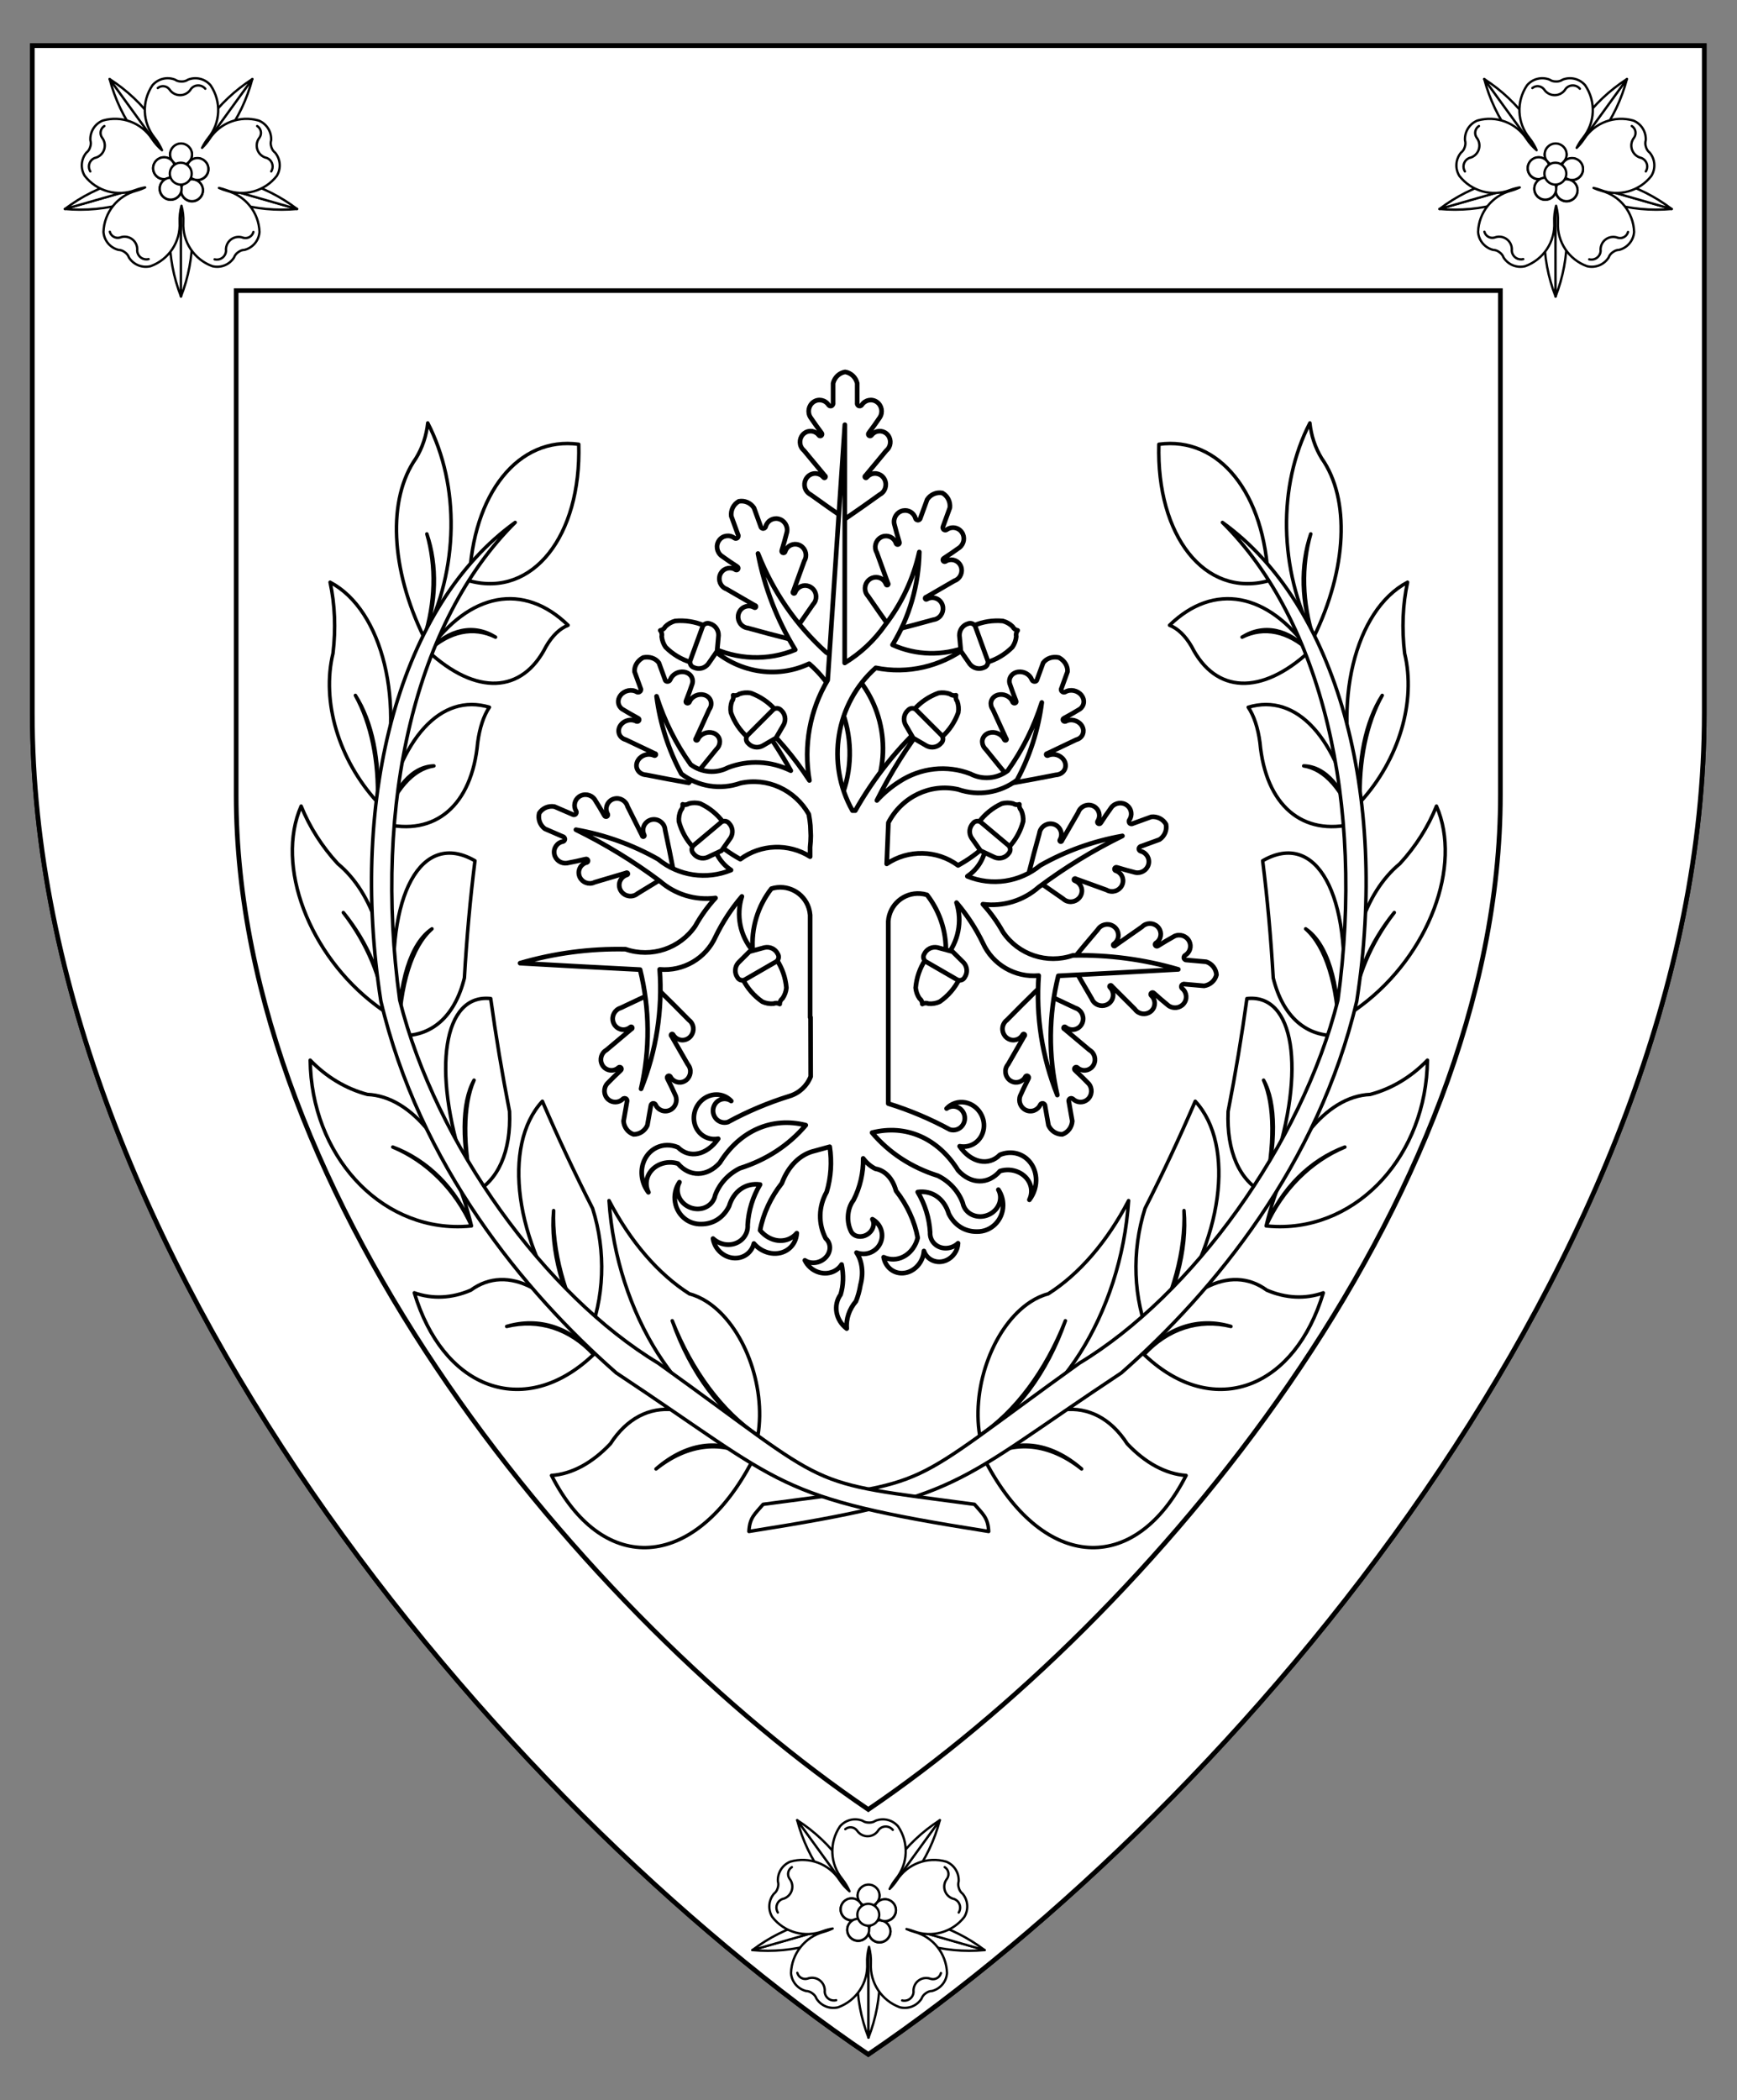 <?xml version="1.0" encoding="utf-8"?>
<!-- Generator: Adobe Illustrator 15.0.0, SVG Export Plug-In . SVG Version: 6.00 Build 0)  -->
<!DOCTYPE svg PUBLIC "-//W3C//DTD SVG 1.1//EN" "http://www.w3.org/Graphics/SVG/1.1/DTD/svg11.dtd">
<svg version="1.1" id="Field" xmlns="http://www.w3.org/2000/svg" xmlns:xlink="http://www.w3.org/1999/xlink" x="0px" y="0px"
	 width="373.75px" height="451.681px" viewBox="0 0 373.75 451.681" enable-background="new 0 0 373.75 451.681"
	 xml:space="preserve">
<rect x="0" y="0" width="373.75" height="451.681" fill="#808080" stroke="none"/>
<path fill="#FFFFFF" stroke="#000000" stroke-miterlimit="10" d="M366.703,9.828v143.516c0,115.989-100.547,234.656-179.875,288.484
	C107.5,388,6.953,269.333,6.953,153.344V9.828H366.703z"/>
<path fill="#FFFFFF" stroke="#000000" stroke-miterlimit="10" d="M366.703,9.828v143.516c0,115.989-100.547,234.656-179.875,288.484
	C107.5,388,6.953,269.333,6.953,153.344V9.828H366.703z M50.816,62.5v108.519c0,87.706,76.028,177.436,136.012,218.137
	c59.983-40.701,136.013-130.432,136.013-218.137V62.5H50.816z"/>
<g>
	<g>
		<g>
			<g>
				
					<path id="path34_2_" fill="#FFFFFF" stroke="#000000" stroke-width="0.5" stroke-linecap="round" stroke-linejoin="round" stroke-miterlimit="3" d="
					M186.905,412.264c-3.275,8.346-3.284,17.62-0.023,25.973L186.905,412.264z"/>
				
					<path id="path39_2_" fill="#FFFFFF" stroke="#000000" stroke-width="0.5" stroke-linecap="round" stroke-linejoin="round" stroke-miterlimit="3" d="
					M186.845,412.264c3.275,8.346,3.283,17.62,0.023,25.973L186.845,412.264z"/>
			</g>
			<g>
				
					<path id="path60_2_" fill="#FFFFFF" stroke="#000000" stroke-width="0.5" stroke-linecap="round" stroke-linejoin="round" stroke-miterlimit="3" d="
					M186.937,412.444c7.556-4.827,13.014-12.323,15.285-20.998L186.937,412.444z"/>
				
					<path id="path65_2_" fill="#FFFFFF" stroke="#000000" stroke-width="0.5" stroke-linecap="round" stroke-linejoin="round" stroke-miterlimit="3" d="
					M186.986,412.48c2.257-8.677,7.7-16.185,15.247-21.026L186.986,412.48z"/>
			</g>
			<g>
				
					<path id="path83_2_" fill="#FFFFFF" stroke="#000000" stroke-width="0.5" stroke-linecap="round" stroke-linejoin="round" stroke-miterlimit="3" d="
					M186.813,412.444c-7.555-4.827-13.014-12.323-15.285-20.998L186.813,412.444z"/>
				
					<path id="path88_2_" fill="#FFFFFF" stroke="#000000" stroke-width="0.5" stroke-linecap="round" stroke-linejoin="round" stroke-miterlimit="3" d="
					M186.764,412.48c-2.257-8.677-7.701-16.185-15.247-21.026L186.764,412.48z"/>
			</g>
			<g>
				
					<path id="path109_2_" fill="#FFFFFF" stroke="#000000" stroke-width="0.5" stroke-linecap="round" stroke-linejoin="round" stroke-miterlimit="3" d="
					M186.903,412.213c7.119,5.449,16.032,8.013,24.96,7.182L186.903,412.213z"/>
				
					<path id="path114_2_" fill="#FFFFFF" stroke="#000000" stroke-width="0.5" stroke-linecap="round" stroke-linejoin="round" stroke-miterlimit="3" d="
					M186.886,412.271c8.927-0.848,17.844,1.701,24.974,7.136L186.886,412.271z"/>
			</g>
			<g>
				
					<path id="path132_2_" fill="#FFFFFF" stroke="#000000" stroke-width="0.5" stroke-linecap="round" stroke-linejoin="round" stroke-miterlimit="3" d="
					M186.847,412.213c-7.12,5.449-16.033,8.013-24.96,7.182L186.847,412.213z"/>
				
					<path id="path137_2_" fill="#FFFFFF" stroke="#000000" stroke-width="0.5" stroke-linecap="round" stroke-linejoin="round" stroke-miterlimit="3" d="
					M186.864,412.271c-8.926-0.848-17.844,1.701-24.974,7.136L186.864,412.271z"/>
			</g>
		</g>
		
			<path id="path144_2_" fill="#FFFFFF" stroke="#000000" stroke-width="0.5" stroke-linecap="round" stroke-linejoin="round" stroke-miterlimit="3" d="
			M199.252,428.652l-0.004-0.006 M206.311,406.011l-0.007,0.003 M186.917,391.974v0.008 M179.159,414.762
			c-0.621,0.299-1.265,0.54-1.917,0.719c-4.041,1.081-6.9,4.677-7.041,8.857c0.13,1.842,1.424,3.393,3.213,3.854
			c0.472,0.013,0.929,0.171,1.308,0.455c0.017,0.019,0.037,0.032,0.059,0.045c0.018,0.017,0.039,0.031,0.062,0.042
			c0.387,0.272,0.68,0.657,0.839,1.104c0.991,1.56,2.866,2.31,4.658,1.865c3.931-1.428,6.467-5.257,6.245-9.433
			c-0.054-1.182,0.083-2.398,0.4-3.561c0.318,1.162,0.454,2.379,0.4,3.561c-0.221,4.176,2.314,8.005,6.246,9.433
			c1.792,0.445,3.67-0.306,4.659-1.865c0.159-0.445,0.451-0.831,0.837-1.104c0.022-0.011,0.044-0.025,0.062-0.042
			c0.021-0.015,0.041-0.026,0.063-0.039c0.374-0.29,0.832-0.451,1.304-0.461c1.789-0.461,3.083-2.012,3.214-3.854
			c-0.141-4.181-3-7.776-7.04-8.857c-0.571-0.156-1.139-0.361-1.688-0.611c0.525,0.116,1.039,0.268,1.533,0.454
			c3.903,1.5,8.328,0.271,10.899-3.025c0.978-1.566,0.842-3.584-0.335-5.006c-0.375-0.29-0.651-0.688-0.79-1.14
			c-0.003-0.024-0.01-0.049-0.021-0.07c-0.006-0.024-0.012-0.048-0.017-0.071c-0.158-0.445-0.171-0.93-0.036-1.383
			c0.115-1.844-0.962-3.553-2.673-4.247c-4.018-1.157-8.322,0.45-10.597,3.96c-0.452,0.684-0.986,1.328-1.589,1.913
			c0.373-0.769,0.828-1.488,1.348-2.141c2.635-3.248,2.834-7.838,0.491-11.305c-1.189-1.411-3.147-1.904-4.863-1.227
			c-0.391,0.268-0.854,0.406-1.327,0.399c-0.023-0.005-0.05-0.006-0.074-0.003c-0.024,0-0.049-0.002-0.074-0.005
			c-0.472,0.015-0.937-0.122-1.326-0.392c-1.717-0.679-3.677-0.185-4.865,1.227c-2.345,3.467-2.146,8.057,0.491,11.305
			c0.634,0.794,1.17,1.691,1.579,2.645c-0.827-0.705-1.557-1.527-2.143-2.417c-2.276-3.51-6.578-5.117-10.598-3.96
			c-1.711,0.694-2.788,2.403-2.672,4.247c0.133,0.453,0.122,0.937-0.029,1.386c-0.013,0.021-0.021,0.044-0.025,0.068
			c-0.01,0.021-0.017,0.046-0.02,0.07c-0.141,0.452-0.416,0.85-0.791,1.14c-1.177,1.422-1.312,3.439-0.335,5.006
			c2.572,3.298,6.997,4.526,10.902,3.025C177.747,415.073,178.445,414.885,179.159,414.762 M174.723,428.646l-0.003,0.006"/>
		<g>
			
				<path id="path152_2_" fill="#FFFFFF" stroke="#000000" stroke-width="0.5" stroke-linecap="round" stroke-linejoin="round" stroke-miterlimit="3" d="
				M181.88,393.389c0.75-0.617,1.857-0.512,2.475,0.238c0.027,0.034,0.055,0.069,0.08,0.105c0.853,1.242,2.55,1.557,3.792,0.703
				c0.34-0.233,0.623-0.542,0.827-0.9c0.7-0.843,1.95-0.956,2.793-0.255c0.092,0.077,0.178,0.162,0.254,0.255"/>
			
				<path id="path157_2_" fill="#FFFFFF" stroke="#000000" stroke-width="0.5" stroke-linecap="round" stroke-linejoin="round" stroke-miterlimit="3" d="
				M203.272,401.559c0.82,0.521,1.061,1.608,0.539,2.428c-0.024,0.037-0.049,0.073-0.075,0.108
				c-0.918,1.194-0.692,2.906,0.502,3.822c0.328,0.252,0.708,0.426,1.112,0.509c1.017,0.407,1.512,1.561,1.105,2.576
				c-0.045,0.113-0.1,0.219-0.164,0.322"/>
			
				<path id="path162_2_" fill="#FFFFFF" stroke="#000000" stroke-width="0.5" stroke-linecap="round" stroke-linejoin="round" stroke-miterlimit="3" d="
				M170.385,401.559c-0.819,0.521-1.061,1.608-0.539,2.428c0.024,0.037,0.05,0.073,0.076,0.108c0.917,1.194,0.691,2.906-0.503,3.822
				c-0.327,0.252-0.707,0.426-1.111,0.509c-1.018,0.407-1.512,1.561-1.106,2.576c0.045,0.113,0.1,0.219,0.164,0.322"/>
			
				<path id="path167_2_" fill="#FFFFFF" stroke="#000000" stroke-width="0.5" stroke-linecap="round" stroke-linejoin="round" stroke-miterlimit="3" d="
				M202.461,424.338c-0.243,0.94-1.203,1.505-2.143,1.263c-0.044-0.013-0.085-0.024-0.127-0.039c-1.42-0.502-2.979,0.24-3.48,1.659
				c-0.138,0.389-0.186,0.806-0.14,1.216c-0.072,1.092-1.017,1.919-2.109,1.847c-0.12-0.009-0.239-0.027-0.355-0.057"/>
			
				<path id="path172_2_" fill="#FFFFFF" stroke="#000000" stroke-width="0.5" stroke-linecap="round" stroke-linejoin="round" stroke-miterlimit="3" d="
				M171.56,424.288c0.243,0.94,1.202,1.506,2.142,1.263c0.043-0.011,0.085-0.024,0.127-0.039c1.42-0.501,2.978,0.24,3.48,1.66
				c0.138,0.39,0.186,0.805,0.141,1.215c0.071,1.094,1.016,1.92,2.108,1.848c0.12-0.008,0.239-0.026,0.356-0.057"/>
		</g>
		<g>
			
				<path id="path180_2_" fill="#FFFFFF" stroke="#000000" stroke-width="0.5" stroke-linecap="round" stroke-linejoin="round" stroke-miterlimit="3" d="
				M184.354,412.735c0.084-0.046,0.164-0.095,0.241-0.15c0.015,0.044,0.031,0.089,0.048,0.131
				C184.546,412.718,184.451,412.725,184.354,412.735z M186.985,414.735c-0.026-0.187-0.074-0.368-0.144-0.541
				c0.135,0,0.27-0.013,0.401-0.036C187.132,414.338,187.045,414.531,186.985,414.735z M189.777,413.109
				c-0.313-0.071-0.636-0.08-0.951-0.024c0.071-0.112,0.133-0.231,0.183-0.355C189.239,412.902,189.499,413.031,189.777,413.109z
				 M184.971,409.073c-0.879-0.958-2.368-1.022-3.326-0.144c-0.485,0.445-0.763,1.074-0.763,1.734
				c0.002,1.301,1.056,2.354,2.356,2.353c0.1,0,0.199-0.005,0.299-0.018c-0.762,0.411-1.237,1.207-1.237,2.072
				c0.002,1.3,1.057,2.353,2.357,2.353c1.042-0.001,1.959-0.687,2.255-1.686c0.182,1.287,1.373,2.184,2.66,2.003
				c1.165-0.164,2.029-1.162,2.025-2.338c0-1.054-0.698-1.979-1.711-2.266c1.266,0.296,2.531-0.491,2.827-1.758
				c0.041-0.175,0.062-0.354,0.062-0.534c0-1.301-1.054-2.355-2.354-2.354c-0.957,0-1.818,0.58-2.18,1.466
				c-0.081-0.063-0.167-0.118-0.255-0.167c0.772-0.406,1.258-1.209,1.258-2.083c-0.023-1.3-1.095-2.336-2.395-2.313
				c-1.269,0.021-2.292,1.044-2.313,2.313C184.535,408.195,184.688,408.675,184.971,409.073z M185.154,409.297
				c0.167,0.183,0.362,0.338,0.579,0.461c-0.092,0.047-0.179,0.101-0.263,0.161C185.396,409.696,185.29,409.487,185.154,409.297z"/>
			<g>
				
					<path id="path188_2_" fill="#FFFFFF" stroke="#000000" stroke-width="0.5" stroke-linecap="round" stroke-linejoin="round" stroke-miterlimit="3" d="
					M184.535,407.707c-0.023-1.3,1.013-2.372,2.313-2.394c1.3-0.023,2.372,1.014,2.395,2.313c0,0.026,0,0.055,0,0.08
					c-0.023,1.3-1.095,2.336-2.395,2.313C185.579,409.999,184.556,408.975,184.535,407.707z"/>
				
					<path id="path193_2_" fill="#FFFFFF" stroke="#000000" stroke-width="0.5" stroke-linecap="round" stroke-linejoin="round" stroke-miterlimit="3" d="
					M180.882,410.664c-0.021-1.299,1.015-2.371,2.314-2.394c1.299-0.022,2.373,1.015,2.394,2.313c0,0.027,0,0.054,0,0.08
					c-0.021,1.301-1.095,2.336-2.394,2.313C181.928,412.956,180.904,411.934,180.882,410.664z"/>
				
					<path id="path198_2_" fill="#FFFFFF" stroke="#000000" stroke-width="0.5" stroke-linecap="round" stroke-linejoin="round" stroke-miterlimit="3" d="
					M186.889,415.403c-0.022-1.301,1.014-2.372,2.313-2.395c1.3-0.021,2.371,1.014,2.394,2.313c0.001,0.027,0.001,0.053,0,0.081
					c-0.022,1.3-1.094,2.335-2.394,2.313C187.935,417.695,186.91,416.671,186.889,415.403z"/>
				
					<path id="path203_2_" fill="#FFFFFF" stroke="#000000" stroke-width="0.5" stroke-linecap="round" stroke-linejoin="round" stroke-miterlimit="3" d="
					M188.066,410.846c-0.022-1.3,1.014-2.372,2.313-2.394c1.3-0.022,2.37,1.013,2.394,2.313c0,0.026,0,0.054,0,0.08
					c-0.023,1.3-1.094,2.336-2.394,2.313C189.11,413.138,188.088,412.113,188.066,410.846z"/>
				
					<path id="path208_2_" fill="#FFFFFF" stroke="#000000" stroke-width="0.5" stroke-linecap="round" stroke-linejoin="round" stroke-miterlimit="3" d="
					M182.302,415.07c-0.022-1.299,1.013-2.371,2.313-2.394s2.372,1.015,2.394,2.313c0.001,0.027,0.001,0.054,0,0.08
					c-0.021,1.301-1.093,2.336-2.394,2.314C183.346,417.362,182.323,416.34,182.302,415.07z"/>
				
					<path id="path213_2_" fill="#FFFFFF" stroke="#000000" stroke-width="0.5" stroke-linecap="round" stroke-linejoin="round" stroke-miterlimit="3" d="
					M184.475,411.842c-0.023-1.3,1.014-2.372,2.313-2.393c1.3-0.023,2.373,1.013,2.394,2.312c0.001,0.027,0.001,0.055,0,0.081
					c-0.021,1.299-1.094,2.336-2.394,2.313C185.52,414.134,184.496,413.109,184.475,411.842z"/>
			</g>
		</g>
	</g>
	<g>
		<g>
			<g>
				
					<path id="path34_1_" fill="#FFFFFF" stroke="#000000" stroke-width="0.5" stroke-linecap="round" stroke-linejoin="round" stroke-miterlimit="3" d="
					M38.972,37.811c-3.275,8.346-3.284,17.62-0.023,25.973L38.972,37.811z"/>
				
					<path id="path39_1_" fill="#FFFFFF" stroke="#000000" stroke-width="0.5" stroke-linecap="round" stroke-linejoin="round" stroke-miterlimit="3" d="
					M38.911,37.811c3.275,8.346,3.283,17.62,0.023,25.973L38.911,37.811z"/>
			</g>
			<g>
				
					<path id="path60_1_" fill="#FFFFFF" stroke="#000000" stroke-width="0.5" stroke-linecap="round" stroke-linejoin="round" stroke-miterlimit="3" d="
					M39.003,37.992c7.556-4.827,13.014-12.323,15.285-20.998L39.003,37.992z"/>
				
					<path id="path65_1_" fill="#FFFFFF" stroke="#000000" stroke-width="0.5" stroke-linecap="round" stroke-linejoin="round" stroke-miterlimit="3" d="
					M39.053,38.028c2.257-8.677,7.7-16.185,15.247-21.026L39.053,38.028z"/>
			</g>
			<g>
				
					<path id="path83_1_" fill="#FFFFFF" stroke="#000000" stroke-width="0.5" stroke-linecap="round" stroke-linejoin="round" stroke-miterlimit="3" d="
					M38.88,37.992c-7.555-4.827-13.014-12.323-15.285-20.998L38.88,37.992z"/>
				
					<path id="path88_1_" fill="#FFFFFF" stroke="#000000" stroke-width="0.5" stroke-linecap="round" stroke-linejoin="round" stroke-miterlimit="3" d="
					M38.83,38.028c-2.257-8.677-7.701-16.185-15.247-21.026L38.83,38.028z"/>
			</g>
			<g>
				
					<path id="path109_1_" fill="#FFFFFF" stroke="#000000" stroke-width="0.5" stroke-linecap="round" stroke-linejoin="round" stroke-miterlimit="3" d="
					M38.97,37.76c7.119,5.449,16.032,8.013,24.96,7.182L38.97,37.76z"/>
				
					<path id="path114_1_" fill="#FFFFFF" stroke="#000000" stroke-width="0.5" stroke-linecap="round" stroke-linejoin="round" stroke-miterlimit="3" d="
					M38.952,37.819c8.927-0.848,17.844,1.701,24.974,7.136L38.952,37.819z"/>
			</g>
			<g>
				
					<path id="path132_1_" fill="#FFFFFF" stroke="#000000" stroke-width="0.5" stroke-linecap="round" stroke-linejoin="round" stroke-miterlimit="3" d="
					M38.914,37.76c-7.12,5.449-16.033,8.013-24.96,7.182L38.914,37.76z"/>
				
					<path id="path137_1_" fill="#FFFFFF" stroke="#000000" stroke-width="0.5" stroke-linecap="round" stroke-linejoin="round" stroke-miterlimit="3" d="
					M38.931,37.819c-8.926-0.848-17.844,1.701-24.974,7.136L38.931,37.819z"/>
			</g>
		</g>
		
			<path id="path144_1_" fill="#FFFFFF" stroke="#000000" stroke-width="0.5" stroke-linecap="round" stroke-linejoin="round" stroke-miterlimit="3" d="
			M51.318,54.2l-0.004-0.006 M58.377,31.558l-0.007,0.003 M38.983,17.521v0.008 M31.225,40.309c-0.621,0.299-1.265,0.54-1.917,0.719
			c-4.041,1.081-6.9,4.677-7.041,8.857c0.13,1.842,1.424,3.393,3.213,3.854c0.472,0.013,0.929,0.171,1.308,0.455
			c0.017,0.019,0.037,0.032,0.059,0.045c0.018,0.017,0.039,0.031,0.062,0.042c0.387,0.272,0.68,0.657,0.839,1.104
			c0.991,1.56,2.866,2.31,4.658,1.865c3.931-1.428,6.467-5.257,6.245-9.433c-0.054-1.182,0.083-2.398,0.4-3.561
			c0.318,1.162,0.454,2.379,0.4,3.561c-0.221,4.176,2.314,8.005,6.246,9.433c1.792,0.445,3.67-0.306,4.659-1.865
			c0.159-0.445,0.451-0.831,0.837-1.104c0.022-0.011,0.044-0.025,0.062-0.042c0.021-0.015,0.041-0.026,0.063-0.039
			c0.374-0.29,0.832-0.451,1.304-0.461c1.789-0.461,3.083-2.012,3.214-3.854c-0.141-4.181-3-7.776-7.04-8.857
			c-0.571-0.156-1.139-0.361-1.688-0.611c0.525,0.116,1.039,0.268,1.533,0.454c3.903,1.5,8.328,0.271,10.899-3.025
			c0.978-1.566,0.842-3.584-0.335-5.006c-0.375-0.29-0.651-0.688-0.79-1.14c-0.003-0.024-0.01-0.049-0.021-0.07
			c-0.006-0.024-0.012-0.048-0.017-0.071c-0.158-0.445-0.171-0.93-0.036-1.383c0.115-1.844-0.962-3.553-2.673-4.247
			c-4.018-1.157-8.322,0.45-10.597,3.96c-0.452,0.684-0.986,1.328-1.589,1.913c0.373-0.769,0.828-1.488,1.348-2.141
			c2.635-3.248,2.834-7.838,0.491-11.305c-1.189-1.411-3.147-1.904-4.863-1.227c-0.391,0.268-0.854,0.406-1.327,0.399
			c-0.023-0.005-0.05-0.006-0.074-0.003c-0.024,0-0.049-0.002-0.074-0.005c-0.472,0.015-0.937-0.122-1.326-0.392
			c-1.717-0.679-3.677-0.185-4.865,1.227c-2.345,3.467-2.146,8.057,0.491,11.305c0.634,0.794,1.17,1.691,1.579,2.645
			c-0.827-0.705-1.557-1.527-2.143-2.417c-2.276-3.51-6.578-5.117-10.598-3.96c-1.711,0.694-2.788,2.403-2.672,4.247
			c0.133,0.453,0.122,0.937-0.029,1.386c-0.013,0.021-0.021,0.044-0.025,0.068c-0.01,0.021-0.017,0.046-0.02,0.07
			c-0.141,0.452-0.416,0.85-0.791,1.14c-1.177,1.422-1.312,3.439-0.335,5.006c2.572,3.298,6.997,4.526,10.902,3.025
			C29.813,40.621,30.511,40.432,31.225,40.309 M26.789,54.194L26.786,54.2"/>
		<g>
			
				<path id="path152_1_" fill="#FFFFFF" stroke="#000000" stroke-width="0.5" stroke-linecap="round" stroke-linejoin="round" stroke-miterlimit="3" d="
				M33.947,18.936c0.75-0.617,1.857-0.512,2.475,0.238c0.027,0.034,0.055,0.069,0.08,0.105c0.853,1.242,2.55,1.557,3.792,0.703
				c0.34-0.233,0.623-0.542,0.827-0.9c0.7-0.843,1.95-0.956,2.793-0.255c0.092,0.077,0.178,0.162,0.254,0.255"/>
			
				<path id="path157_1_" fill="#FFFFFF" stroke="#000000" stroke-width="0.5" stroke-linecap="round" stroke-linejoin="round" stroke-miterlimit="3" d="
				M55.339,27.106c0.82,0.521,1.061,1.608,0.539,2.428c-0.024,0.037-0.049,0.073-0.075,0.108c-0.918,1.194-0.692,2.906,0.502,3.822
				c0.328,0.252,0.708,0.426,1.112,0.509c1.017,0.407,1.512,1.561,1.105,2.576c-0.045,0.113-0.1,0.219-0.164,0.322"/>
			
				<path id="path162_1_" fill="#FFFFFF" stroke="#000000" stroke-width="0.5" stroke-linecap="round" stroke-linejoin="round" stroke-miterlimit="3" d="
				M22.451,27.106c-0.819,0.521-1.061,1.608-0.539,2.428c0.024,0.037,0.05,0.073,0.076,0.108c0.917,1.194,0.691,2.906-0.503,3.822
				c-0.327,0.252-0.707,0.426-1.111,0.509c-1.018,0.407-1.512,1.561-1.106,2.576c0.045,0.113,0.1,0.219,0.164,0.322"/>
			
				<path id="path167_1_" fill="#FFFFFF" stroke="#000000" stroke-width="0.5" stroke-linecap="round" stroke-linejoin="round" stroke-miterlimit="3" d="
				M54.527,49.885c-0.243,0.94-1.203,1.505-2.143,1.263c-0.044-0.013-0.085-0.024-0.127-0.039c-1.42-0.502-2.979,0.24-3.48,1.659
				c-0.138,0.389-0.186,0.806-0.14,1.216c-0.072,1.092-1.017,1.919-2.109,1.847c-0.12-0.009-0.239-0.027-0.355-0.057"/>
			
				<path id="path172_1_" fill="#FFFFFF" stroke="#000000" stroke-width="0.5" stroke-linecap="round" stroke-linejoin="round" stroke-miterlimit="3" d="
				M23.626,49.835c0.243,0.94,1.202,1.506,2.142,1.263c0.043-0.011,0.085-0.024,0.127-0.039c1.42-0.501,2.978,0.24,3.48,1.66
				c0.138,0.39,0.186,0.805,0.141,1.215c0.071,1.094,1.016,1.92,2.108,1.848c0.12-0.008,0.239-0.026,0.356-0.057"/>
		</g>
		<g>
			
				<path id="path180_1_" fill="#FFFFFF" stroke="#000000" stroke-width="0.5" stroke-linecap="round" stroke-linejoin="round" stroke-miterlimit="3" d="
				M36.421,38.283c0.084-0.046,0.164-0.095,0.241-0.15c0.015,0.044,0.031,0.089,0.048,0.131
				C36.613,38.265,36.517,38.272,36.421,38.283z M39.052,40.283c-0.026-0.187-0.074-0.368-0.144-0.541
				c0.135,0,0.27-0.013,0.401-0.036C39.199,39.885,39.111,40.079,39.052,40.283z M41.844,38.657
				c-0.313-0.071-0.636-0.08-0.951-0.024c0.071-0.112,0.133-0.231,0.183-0.355C41.306,38.45,41.565,38.579,41.844,38.657z
				 M37.038,34.621c-0.879-0.958-2.368-1.022-3.326-0.144c-0.485,0.445-0.763,1.074-0.763,1.734
				c0.002,1.301,1.056,2.354,2.356,2.353c0.1,0,0.199-0.005,0.299-0.018c-0.762,0.411-1.237,1.207-1.237,2.072
				c0.002,1.3,1.057,2.353,2.357,2.353c1.042-0.001,1.959-0.687,2.255-1.686c0.182,1.287,1.373,2.184,2.66,2.003
				c1.165-0.164,2.029-1.162,2.025-2.338c0-1.054-0.698-1.979-1.711-2.266c1.266,0.296,2.531-0.491,2.827-1.758
				c0.041-0.175,0.062-0.354,0.062-0.534c0-1.301-1.054-2.355-2.354-2.354c-0.957,0-1.818,0.58-2.18,1.466
				c-0.081-0.063-0.167-0.118-0.255-0.167c0.772-0.406,1.258-1.209,1.258-2.083c-0.023-1.3-1.095-2.336-2.395-2.313
				c-1.269,0.021-2.292,1.044-2.313,2.313C36.602,33.743,36.754,34.222,37.038,34.621z M37.221,34.844
				c0.167,0.183,0.362,0.338,0.579,0.461c-0.092,0.047-0.179,0.101-0.263,0.161C37.462,35.244,37.356,35.035,37.221,34.844z"/>
			<g>
				
					<path id="path188_1_" fill="#FFFFFF" stroke="#000000" stroke-width="0.5" stroke-linecap="round" stroke-linejoin="round" stroke-miterlimit="3" d="
					M36.602,33.254c-0.023-1.3,1.013-2.372,2.313-2.394c1.3-0.023,2.372,1.014,2.395,2.313c0,0.026,0,0.055,0,0.08
					c-0.023,1.3-1.095,2.336-2.395,2.313C37.645,35.546,36.623,34.522,36.602,33.254z"/>
				
					<path id="path193_1_" fill="#FFFFFF" stroke="#000000" stroke-width="0.5" stroke-linecap="round" stroke-linejoin="round" stroke-miterlimit="3" d="
					M32.948,36.211c-0.021-1.299,1.015-2.371,2.314-2.394c1.299-0.022,2.373,1.015,2.394,2.313c0,0.027,0,0.054,0,0.08
					c-0.021,1.301-1.095,2.336-2.394,2.313C33.994,38.503,32.971,37.481,32.948,36.211z"/>
				
					<path id="path198_1_" fill="#FFFFFF" stroke="#000000" stroke-width="0.5" stroke-linecap="round" stroke-linejoin="round" stroke-miterlimit="3" d="
					M38.955,40.951c-0.022-1.301,1.014-2.372,2.313-2.395c1.3-0.021,2.371,1.014,2.394,2.313c0.001,0.027,0.001,0.053,0,0.081
					c-0.022,1.3-1.094,2.335-2.394,2.313C40.001,43.243,38.977,42.218,38.955,40.951z"/>
				
					<path id="path203_1_" fill="#FFFFFF" stroke="#000000" stroke-width="0.5" stroke-linecap="round" stroke-linejoin="round" stroke-miterlimit="3" d="
					M40.133,36.393c-0.022-1.3,1.014-2.372,2.313-2.394c1.3-0.022,2.37,1.013,2.394,2.313c0,0.026,0,0.054,0,0.08
					c-0.023,1.3-1.094,2.336-2.394,2.313C41.177,38.685,40.154,37.661,40.133,36.393z"/>
				
					<path id="path208_1_" fill="#FFFFFF" stroke="#000000" stroke-width="0.5" stroke-linecap="round" stroke-linejoin="round" stroke-miterlimit="3" d="
					M34.368,40.618c-0.022-1.299,1.013-2.371,2.313-2.394s2.372,1.015,2.394,2.313c0.001,0.027,0.001,0.054,0,0.08
					c-0.021,1.301-1.093,2.336-2.394,2.314C35.412,42.91,34.39,41.887,34.368,40.618z"/>
				
					<path id="path213_1_" fill="#FFFFFF" stroke="#000000" stroke-width="0.5" stroke-linecap="round" stroke-linejoin="round" stroke-miterlimit="3" d="
					M36.541,37.389c-0.023-1.3,1.014-2.372,2.313-2.393c1.3-0.023,2.373,1.013,2.394,2.312c0.001,0.027,0.001,0.055,0,0.081
					c-0.021,1.299-1.094,2.336-2.394,2.313C37.586,39.681,36.562,38.657,36.541,37.389z"/>
			</g>
		</g>
	</g>
	<g>
		<g>
			<g>
				
					<path id="path34_3_" fill="#FFFFFF" stroke="#000000" stroke-width="0.5" stroke-linecap="round" stroke-linejoin="round" stroke-miterlimit="3" d="
					M334.744,37.811c-3.275,8.346-3.283,17.62-0.023,25.973L334.744,37.811z"/>
				
					<path id="path39_3_" fill="#FFFFFF" stroke="#000000" stroke-width="0.5" stroke-linecap="round" stroke-linejoin="round" stroke-miterlimit="3" d="
					M334.684,37.811c3.275,8.346,3.283,17.62,0.023,25.973L334.684,37.811z"/>
			</g>
			<g>
				
					<path id="path60_3_" fill="#FFFFFF" stroke="#000000" stroke-width="0.5" stroke-linecap="round" stroke-linejoin="round" stroke-miterlimit="3" d="
					M334.775,37.992c7.557-4.827,13.014-12.323,15.285-20.998L334.775,37.992z"/>
				
					<path id="path65_3_" fill="#FFFFFF" stroke="#000000" stroke-width="0.5" stroke-linecap="round" stroke-linejoin="round" stroke-miterlimit="3" d="
					M334.826,38.028c2.256-8.677,7.699-16.185,15.246-21.026L334.826,38.028z"/>
			</g>
			<g>
				
					<path id="path83_3_" fill="#FFFFFF" stroke="#000000" stroke-width="0.5" stroke-linecap="round" stroke-linejoin="round" stroke-miterlimit="3" d="
					M334.652,37.992c-7.555-4.827-13.014-12.323-15.285-20.998L334.652,37.992z"/>
				
					<path id="path88_3_" fill="#FFFFFF" stroke="#000000" stroke-width="0.5" stroke-linecap="round" stroke-linejoin="round" stroke-miterlimit="3" d="
					M334.604,38.028c-2.258-8.677-7.701-16.185-15.248-21.026L334.604,38.028z"/>
			</g>
			<g>
				
					<path id="path109_3_" fill="#FFFFFF" stroke="#000000" stroke-width="0.5" stroke-linecap="round" stroke-linejoin="round" stroke-miterlimit="3" d="
					M334.742,37.76c7.119,5.449,16.033,8.013,24.961,7.182L334.742,37.76z"/>
				
					<path id="path114_3_" fill="#FFFFFF" stroke="#000000" stroke-width="0.5" stroke-linecap="round" stroke-linejoin="round" stroke-miterlimit="3" d="
					M334.725,37.819c8.928-0.848,17.844,1.701,24.975,7.136L334.725,37.819z"/>
			</g>
			<g>
				
					<path id="path132_3_" fill="#FFFFFF" stroke="#000000" stroke-width="0.5" stroke-linecap="round" stroke-linejoin="round" stroke-miterlimit="3" d="
					M334.687,37.76c-7.12,5.449-16.032,8.013-24.96,7.182L334.687,37.76z"/>
				
					<path id="path137_3_" fill="#FFFFFF" stroke="#000000" stroke-width="0.5" stroke-linecap="round" stroke-linejoin="round" stroke-miterlimit="3" d="
					M334.703,37.819c-8.926-0.848-17.844,1.701-24.973,7.136L334.703,37.819z"/>
			</g>
		</g>
		
			<path id="path144_3_" fill="#FFFFFF" stroke="#000000" stroke-width="0.5" stroke-linecap="round" stroke-linejoin="round" stroke-miterlimit="3" d="
			M347.092,54.2l-0.004-0.006 M354.15,31.558l-0.008,0.003 M334.756,17.521v0.008 M326.998,40.309
			c-0.621,0.299-1.266,0.54-1.916,0.719c-4.041,1.081-6.9,4.677-7.041,8.857c0.131,1.842,1.424,3.393,3.213,3.854
			c0.473,0.013,0.93,0.171,1.309,0.455c0.017,0.019,0.036,0.032,0.059,0.045c0.018,0.017,0.038,0.031,0.061,0.042
			c0.388,0.272,0.68,0.657,0.84,1.104c0.99,1.56,2.865,2.31,4.658,1.865c3.931-1.428,6.467-5.257,6.244-9.433
			c-0.053-1.182,0.083-2.398,0.4-3.561c0.318,1.162,0.455,2.379,0.4,3.561c-0.221,4.176,2.314,8.005,6.246,9.433
			c1.793,0.445,3.67-0.306,4.66-1.865c0.158-0.445,0.451-0.831,0.836-1.104c0.023-0.011,0.045-0.025,0.063-0.042
			c0.021-0.015,0.041-0.026,0.063-0.039c0.373-0.29,0.832-0.451,1.303-0.461c1.789-0.461,3.084-2.012,3.215-3.854
			c-0.141-4.181-3-7.776-7.041-8.857c-0.57-0.156-1.139-0.361-1.688-0.611c0.525,0.116,1.039,0.268,1.533,0.454
			c3.902,1.5,8.328,0.271,10.898-3.025c0.979-1.566,0.842-3.584-0.334-5.006c-0.375-0.29-0.652-0.688-0.791-1.14
			c-0.002-0.024-0.01-0.049-0.021-0.07c-0.006-0.024-0.012-0.048-0.016-0.071c-0.158-0.445-0.172-0.93-0.037-1.383
			c0.115-1.844-0.961-3.553-2.672-4.247c-4.018-1.157-8.322,0.45-10.598,3.96c-0.451,0.684-0.986,1.328-1.588,1.913
			c0.373-0.769,0.828-1.488,1.348-2.141c2.635-3.248,2.834-7.838,0.49-11.305c-1.189-1.411-3.146-1.904-4.863-1.227
			c-0.391,0.268-0.854,0.406-1.326,0.399c-0.023-0.005-0.051-0.006-0.074-0.003c-0.025,0-0.049-0.002-0.074-0.005
			c-0.473,0.015-0.938-0.122-1.326-0.392c-1.717-0.679-3.678-0.185-4.865,1.227c-2.344,3.467-2.145,8.057,0.491,11.305
			c0.634,0.794,1.171,1.691,1.579,2.645c-0.828-0.705-1.557-1.527-2.143-2.417c-2.277-3.51-6.578-5.117-10.598-3.96
			c-1.712,0.694-2.789,2.403-2.672,4.247c0.133,0.453,0.121,0.937-0.029,1.386c-0.014,0.021-0.021,0.044-0.025,0.068
			c-0.01,0.021-0.018,0.046-0.02,0.07c-0.141,0.452-0.416,0.85-0.791,1.14c-1.178,1.422-1.313,3.439-0.336,5.006
			c2.572,3.298,6.998,4.526,10.902,3.025C325.586,40.621,326.284,40.432,326.998,40.309 M322.563,54.194l-0.004,0.006"/>
		<g>
			
				<path id="path152_3_" fill="#FFFFFF" stroke="#000000" stroke-width="0.5" stroke-linecap="round" stroke-linejoin="round" stroke-miterlimit="3" d="
				M329.72,18.936c0.749-0.617,1.857-0.512,2.476,0.238c0.027,0.034,0.055,0.069,0.079,0.105c0.853,1.242,2.55,1.557,3.792,0.703
				c0.34-0.233,0.623-0.542,0.826-0.9c0.701-0.843,1.951-0.956,2.793-0.255c0.092,0.077,0.178,0.162,0.254,0.255"/>
			
				<path id="path157_3_" fill="#FFFFFF" stroke="#000000" stroke-width="0.5" stroke-linecap="round" stroke-linejoin="round" stroke-miterlimit="3" d="
				M351.111,27.106c0.82,0.521,1.061,1.608,0.539,2.428c-0.023,0.037-0.049,0.073-0.074,0.108c-0.918,1.194-0.693,2.906,0.502,3.822
				c0.328,0.252,0.707,0.426,1.111,0.509c1.018,0.407,1.512,1.561,1.105,2.576c-0.045,0.113-0.1,0.219-0.164,0.322"/>
			
				<path id="path162_3_" fill="#FFFFFF" stroke="#000000" stroke-width="0.5" stroke-linecap="round" stroke-linejoin="round" stroke-miterlimit="3" d="
				M318.225,27.106c-0.82,0.521-1.061,1.608-0.539,2.428c0.023,0.037,0.049,0.073,0.075,0.108c0.917,1.194,0.69,2.906-0.503,3.822
				c-0.328,0.252-0.707,0.426-1.111,0.509c-1.018,0.407-1.512,1.561-1.106,2.576c0.045,0.113,0.1,0.219,0.164,0.322"/>
			
				<path id="path167_3_" fill="#FFFFFF" stroke="#000000" stroke-width="0.5" stroke-linecap="round" stroke-linejoin="round" stroke-miterlimit="3" d="
				M350.301,49.885c-0.244,0.94-1.203,1.505-2.143,1.263c-0.045-0.013-0.086-0.024-0.127-0.039c-1.42-0.502-2.979,0.24-3.48,1.659
				c-0.139,0.389-0.186,0.806-0.141,1.216c-0.072,1.092-1.016,1.919-2.109,1.847c-0.119-0.009-0.238-0.027-0.355-0.057"/>
			
				<path id="path172_3_" fill="#FFFFFF" stroke="#000000" stroke-width="0.5" stroke-linecap="round" stroke-linejoin="round" stroke-miterlimit="3" d="
				M319.399,49.835c0.243,0.94,1.202,1.506,2.142,1.263c0.044-0.011,0.086-0.024,0.127-0.039c1.421-0.501,2.979,0.24,3.48,1.66
				c0.139,0.39,0.187,0.805,0.141,1.215c0.072,1.094,1.016,1.92,2.109,1.848c0.119-0.008,0.238-0.026,0.355-0.057"/>
		</g>
		<g>
			
				<path id="path180_3_" fill="#FFFFFF" stroke="#000000" stroke-width="0.5" stroke-linecap="round" stroke-linejoin="round" stroke-miterlimit="3" d="
				M332.193,38.283c0.084-0.046,0.164-0.095,0.241-0.15c0.015,0.044,0.031,0.089,0.048,0.131
				C332.386,38.265,332.29,38.272,332.193,38.283z M334.824,40.283c-0.025-0.187-0.074-0.368-0.143-0.541
				c0.135,0,0.27-0.013,0.4-0.036C334.972,39.885,334.885,40.079,334.824,40.283z M337.617,38.657
				c-0.313-0.071-0.637-0.08-0.951-0.024c0.07-0.112,0.133-0.231,0.182-0.355C337.078,38.45,337.338,38.579,337.617,38.657z
				 M332.811,34.621c-0.879-0.958-2.368-1.022-3.326-0.144c-0.485,0.445-0.764,1.074-0.764,1.734
				c0.002,1.301,1.057,2.354,2.356,2.353c0.1,0,0.199-0.005,0.299-0.018c-0.763,0.411-1.237,1.207-1.237,2.072
				c0.002,1.3,1.058,2.353,2.357,2.353c1.042-0.001,1.959-0.687,2.255-1.686c0.182,1.287,1.372,2.184,2.659,2.003
				c1.166-0.164,2.029-1.162,2.025-2.338c0-1.054-0.697-1.979-1.711-2.266c1.266,0.296,2.531-0.491,2.828-1.758
				c0.041-0.175,0.061-0.354,0.061-0.534c0-1.301-1.053-2.355-2.354-2.354c-0.957,0-1.818,0.58-2.18,1.466
				c-0.082-0.063-0.168-0.118-0.256-0.167c0.773-0.406,1.258-1.209,1.258-2.083c-0.023-1.3-1.094-2.336-2.395-2.313
				c-1.268,0.021-2.292,1.044-2.313,2.313C332.375,33.743,332.527,34.222,332.811,34.621z M332.994,34.844
				c0.166,0.183,0.361,0.338,0.578,0.461c-0.092,0.047-0.179,0.101-0.263,0.161C333.234,35.244,333.129,35.035,332.994,34.844z"/>
			<g>
				
					<path id="path188_3_" fill="#FFFFFF" stroke="#000000" stroke-width="0.5" stroke-linecap="round" stroke-linejoin="round" stroke-miterlimit="3" d="
					M332.375,33.254c-0.023-1.3,1.012-2.372,2.313-2.394c1.301-0.023,2.371,1.014,2.395,2.313c0,0.026,0,0.055,0,0.08
					c-0.023,1.3-1.094,2.336-2.395,2.313C333.418,35.546,332.396,34.522,332.375,33.254z"/>
				
					<path id="path193_3_" fill="#FFFFFF" stroke="#000000" stroke-width="0.5" stroke-linecap="round" stroke-linejoin="round" stroke-miterlimit="3" d="
					M328.721,36.211c-0.021-1.299,1.016-2.371,2.314-2.394c1.3-0.022,2.373,1.015,2.395,2.313c0,0.027,0,0.054,0,0.08
					c-0.021,1.301-1.095,2.336-2.395,2.313C329.768,38.503,328.744,37.481,328.721,36.211z"/>
				
					<path id="path198_3_" fill="#FFFFFF" stroke="#000000" stroke-width="0.5" stroke-linecap="round" stroke-linejoin="round" stroke-miterlimit="3" d="
					M334.729,40.951c-0.023-1.301,1.014-2.372,2.313-2.395c1.301-0.021,2.371,1.014,2.395,2.313c0,0.027,0,0.053,0,0.081
					c-0.023,1.3-1.094,2.335-2.395,2.313C335.773,43.243,334.75,42.218,334.729,40.951z"/>
				
					<path id="path203_3_" fill="#FFFFFF" stroke="#000000" stroke-width="0.5" stroke-linecap="round" stroke-linejoin="round" stroke-miterlimit="3" d="
					M335.906,36.393c-0.023-1.3,1.014-2.372,2.313-2.394c1.301-0.022,2.371,1.013,2.395,2.313c0,0.026,0,0.054,0,0.08
					c-0.023,1.3-1.094,2.336-2.395,2.313C336.949,38.685,335.928,37.661,335.906,36.393z"/>
				
					<path id="path208_3_" fill="#FFFFFF" stroke="#000000" stroke-width="0.5" stroke-linecap="round" stroke-linejoin="round" stroke-miterlimit="3" d="
					M330.141,40.618c-0.021-1.299,1.014-2.371,2.313-2.394s2.372,1.015,2.394,2.313c0.002,0.027,0.002,0.054,0,0.08
					c-0.021,1.301-1.094,2.336-2.394,2.314C331.186,42.91,330.162,41.887,330.141,40.618z"/>
				
					<path id="path213_3_" fill="#FFFFFF" stroke="#000000" stroke-width="0.5" stroke-linecap="round" stroke-linejoin="round" stroke-miterlimit="3" d="
					M332.314,37.389c-0.023-1.3,1.014-2.372,2.313-2.393c1.301-0.023,2.373,1.013,2.395,2.312c0,0.027,0,0.055,0,0.081
					c-0.021,1.299-1.094,2.336-2.395,2.313C333.359,39.681,332.335,38.657,332.314,37.389z"/>
			</g>
		</g>
	</g>
</g>
<g>
	<g>
		<path fill="#FFFFFF" stroke="#000000" stroke-linecap="round" stroke-linejoin="round" stroke-miterlimit="3" d="M250.891,177.287
			c0.243,1.26-0.31,2.551-1.402,3.276l-3.958,1.44c-0.307,0.051-0.515,0.335-0.468,0.635c0.033,0.205,0.182,0.373,0.384,0.433
			c1.273,0.331,2.019,1.615,1.663,2.872c-0.342,1.21-1.585,1.959-2.827,1.705c-1.324-0.333-2.639-0.701-3.942-1.104
			c-0.201-0.076-0.429,0.021-0.511,0.221c-0.074,0.181,0,0.386,0.174,0.478c1.229,0.358,1.915,1.628,1.534,2.841
			c-0.379,1.211-1.685,1.905-2.913,1.55c-0.187-0.055-0.365-0.132-0.531-0.231l-6.589-2.386c-0.091-0.099-0.245-0.105-0.346-0.015
			c-0.102,0.089-0.11,0.241-0.021,0.339c0.025,0.028,0.058,0.049,0.093,0.063c1.232,0.425,1.866,1.756,1.415,2.972
			c-0.45,1.216-1.814,1.858-3.045,1.434c-0.315-0.108-0.604-0.282-0.843-0.51c-2.51-1.716-4.994-3.462-7.458-5.24
			c0.745-2.945,1.525-5.88,2.344-8.808c0.155-1.281,1.337-2.212,2.638-2.079c1.303,0.133,2.232,1.28,2.078,2.563
			c-0.039,0.321-0.146,0.631-0.313,0.913c-0.065,0.116-0.024,0.262,0.094,0.327c0.117,0.063,0.267,0.021,0.333-0.097
			c0.02-0.033,0.029-0.07,0.031-0.108l3.509-6.066c0.42-1.201,1.745-1.854,2.961-1.46c1.215,0.394,1.86,1.687,1.441,2.887
			c-0.064,0.186-0.153,0.362-0.263,0.526c-0.081,0.199,0.016,0.421,0.217,0.497c0.184,0.071,0.393-0.005,0.489-0.178
			c0.739-1.145,1.51-2.27,2.311-3.374c0.84-1.015,2.349-1.18,3.369-0.369c0.951,0.756,1.151,2.108,0.462,3.122
			c-0.17,0.256-0.098,0.596,0.161,0.759c0.178,0.11,0.405,0.113,0.588,0.005l3.962-1.438
			C249.013,175.531,250.268,176.165,250.891,177.287"/>
		<path fill="#FFFFFF" stroke="#000000" stroke-linecap="round" stroke-linejoin="round" stroke-miterlimit="3" d="M158.955,107.829
			c-1.122,0.624-1.756,1.879-1.608,3.18l1.441,3.958c0.157,0.266,0.073,0.609-0.187,0.765c-0.178,0.107-0.403,0.102-0.579-0.014
			c-1.053-0.791-2.524-0.572-3.287,0.487c-0.763,1.059-0.526,2.558,0.525,3.349l0,0c1.105,0.799,2.232,1.568,3.378,2.306
			c0.188,0.104,0.258,0.343,0.159,0.532c-0.093,0.174-0.299,0.248-0.479,0.174c-1.058-0.718-2.477-0.437-3.168,0.628
			c-0.693,1.065-0.397,2.512,0.662,3.231c0.169,0.115,0.353,0.207,0.546,0.273l6.07,3.511c0.132,0.005,0.237,0.119,0.233,0.254
			c-0.004,0.135-0.114,0.239-0.247,0.234c-0.039-0.002-0.075-0.013-0.109-0.031c-1.119-0.666-2.544-0.288-3.183,0.841
			c-0.639,1.13-0.248,2.584,0.872,3.249c0.28,0.167,0.592,0.272,0.912,0.312c2.929,0.815,5.866,1.594,8.812,2.336
			c1.779-2.463,3.528-4.947,5.248-7.453c0.883-0.943,0.838-2.446-0.102-3.356s-2.417-0.885-3.299,0.058
			c-0.22,0.235-0.39,0.515-0.498,0.822c-0.046,0.125-0.185,0.188-0.31,0.14c-0.125-0.05-0.187-0.191-0.141-0.317
			c0.013-0.037,0.035-0.069,0.063-0.095l2.392-6.588c0.665-1.083,0.331-2.523-0.744-3.212c-1.076-0.69-2.487-0.372-3.151,0.713
			c-0.114,0.185-0.2,0.384-0.258,0.595c-0.1,0.19-0.333,0.259-0.521,0.155c-0.172-0.096-0.248-0.306-0.179-0.49
			c0.402-1.302,0.769-2.616,1.101-3.939c0.264-1.29-0.553-2.567-1.826-2.854c-1.224-0.275-2.432,0.467-2.752,1.691
			c-0.088,0.294-0.394,0.457-0.685,0.364c-0.2-0.064-0.348-0.237-0.383-0.447l-1.438-3.961
			C161.513,108.135,160.218,107.583,158.955,107.829"/>
		<path fill="#FFFFFF" stroke="#000000" stroke-linecap="round" stroke-linejoin="round" stroke-miterlimit="3" d="M181.853,79.987
			c-1.266,0.203-2.288,1.169-2.593,2.45v4.224c0.056,0.305-0.139,0.6-0.435,0.658c-0.203,0.04-0.412-0.043-0.537-0.213
			c-0.716-1.106-2.167-1.404-3.241-0.665c-1.073,0.739-1.362,2.235-0.646,3.34l0,0c0.765,1.134,1.557,2.245,2.38,3.334
			c0.14,0.163,0.125,0.412-0.032,0.557c-0.145,0.133-0.363,0.133-0.508,0c-0.747-1.041-2.169-1.261-3.18-0.493
			c-1.01,0.769-1.224,2.236-0.477,3.276c0.12,0.167,0.26,0.316,0.417,0.445l4.479,5.399c0.123,0.05,0.182,0.194,0.132,0.32
			c-0.05,0.127-0.189,0.187-0.312,0.137c-0.035-0.015-0.065-0.038-0.09-0.067c-0.818-1.015-2.279-1.155-3.265-0.313
			c-0.985,0.843-1.121,2.349-0.303,3.365c0.207,0.258,0.466,0.468,0.758,0.617c2.462,1.775,4.947,3.52,7.452,5.232
			c2.504-1.713,4.987-3.457,7.451-5.232c1.148-0.583,1.621-2.016,1.054-3.2c-0.566-1.182-1.956-1.669-3.104-1.085
			c-0.291,0.148-0.548,0.356-0.755,0.613c-0.087,0.103-0.239,0.114-0.337,0.024c-0.1-0.089-0.11-0.245-0.023-0.347
			c0.024-0.03,0.055-0.053,0.09-0.068l4.477-5.395c0.985-0.801,1.153-2.274,0.375-3.29c-0.777-1.015-2.207-1.188-3.192-0.387
			c-0.16,0.13-0.302,0.281-0.423,0.45c-0.157,0.145-0.399,0.129-0.54-0.033c-0.128-0.149-0.128-0.374,0-0.523
			c0.823-1.09,1.615-2.202,2.38-3.336c0.717-1.105,0.429-2.601-0.645-3.34c-1.073-0.739-2.524-0.441-3.241,0.665l0,0
			c-0.183,0.248-0.525,0.296-0.766,0.108c-0.165-0.129-0.245-0.343-0.206-0.553l-0.001-4.224
			C184.141,81.156,183.117,80.189,181.853,79.987"/>
		<path fill="#FFFFFF" stroke="#000000" stroke-linecap="round" stroke-linejoin="round" stroke-miterlimit="3" d="M202.771,106.031
			c1.121,0.623,1.756,1.877,1.608,3.18l-1.441,3.958c-0.156,0.266-0.073,0.609,0.187,0.766c0.179,0.106,0.401,0.101,0.578-0.015
			c1.071-0.764,2.534-0.508,3.269,0.571c0.708,1.04,0.482,2.474-0.512,3.262c-1.106,0.8-2.233,1.571-3.379,2.312
			c-0.188,0.104-0.259,0.343-0.159,0.532c0.092,0.174,0.298,0.249,0.478,0.175c1.063-0.712,2.479-0.421,3.162,0.65
			c0.684,1.071,0.377,2.517-0.685,3.229c-0.162,0.107-0.335,0.195-0.519,0.259l-6.064,3.513c-0.133,0.005-0.237,0.12-0.233,0.254
			c0.004,0.135,0.114,0.241,0.247,0.234c0.038-0.001,0.074-0.012,0.109-0.031c1.116-0.67,2.543-0.301,3.184,0.827
			c0.644,1.127,0.258,2.584-0.859,3.254c-0.285,0.172-0.604,0.28-0.932,0.319c-2.928,0.817-5.864,1.598-8.808,2.344
			c-1.776-2.464-3.524-4.95-5.242-7.457c-0.881-0.943-0.834-2.445,0.104-3.357c0.938-0.913,2.416-0.887,3.297,0.055
			c0.221,0.236,0.391,0.518,0.499,0.827c0.046,0.125,0.185,0.187,0.31,0.139c0.123-0.049,0.187-0.191,0.141-0.318
			c-0.013-0.036-0.035-0.068-0.063-0.094l-2.392-6.588c-0.65-1.092-0.299-2.528,0.785-3.206c1.083-0.678,2.488-0.342,3.138,0.751
			c0.1,0.169,0.18,0.349,0.233,0.539c0.101,0.189,0.333,0.259,0.521,0.155c0.172-0.095,0.25-0.306,0.179-0.49
			c-0.4-1.303-0.769-2.616-1.1-3.939c-0.237-1.295,0.605-2.557,1.883-2.818c1.19-0.243,2.354,0.474,2.688,1.654
			c0.088,0.294,0.395,0.458,0.686,0.363c0.199-0.063,0.347-0.237,0.383-0.447l1.444-3.958
			C200.219,106.341,201.511,105.788,202.771,106.031"/>
		<path fill="#FFFFFF" stroke="#000000" stroke-linecap="round" stroke-linejoin="round" stroke-miterlimit="3" d="M227.835,141.419
			c1.217,0.64,1.95,1.841,1.858,3.045l-1.313,3.606c-0.15,0.239-0.046,0.563,0.236,0.722c0.193,0.108,0.429,0.115,0.609,0.016
			c1.094-0.648,2.647-0.327,3.473,0.718c0.787,0.999,0.626,2.306-0.366,2.987c-1.124,0.688-2.271,1.346-3.44,1.974
			c-0.192,0.088-0.255,0.305-0.14,0.486c0.105,0.167,0.325,0.247,0.514,0.187c1.071-0.62,2.583-0.293,3.373,0.73
			c0.791,1.022,0.563,2.354-0.509,2.974c-0.181,0.104-0.378,0.184-0.587,0.238l-6.208,2.954c-0.14-0.001-0.244,0.099-0.232,0.225
			c0.011,0.126,0.132,0.229,0.271,0.231c0.04,0,0.078-0.007,0.113-0.023c1.143-0.565,2.664-0.146,3.401,0.936
			c0.734,1.082,0.404,2.415-0.737,2.98c-0.293,0.144-0.621,0.229-0.965,0.247c-3.043,0.606-6.097,1.178-9.162,1.716
			c-2-2.382-3.973-4.784-5.913-7.203c-0.98-0.92-1.014-2.316-0.074-3.116c0.941-0.8,2.498-0.704,3.479,0.217
			c0.247,0.232,0.444,0.505,0.573,0.799c0.056,0.12,0.206,0.184,0.334,0.146c0.129-0.04,0.188-0.169,0.132-0.288
			c-0.017-0.033-0.041-0.064-0.072-0.09l-2.856-6.251c-0.752-1.044-0.471-2.363,0.629-2.946c1.102-0.583,2.602-0.208,3.354,0.836
			c0.125,0.174,0.226,0.362,0.295,0.555c0.116,0.181,0.365,0.257,0.558,0.17c0.176-0.079,0.246-0.271,0.162-0.445
			c-0.492-1.233-0.947-2.475-1.366-3.723c-0.32-1.217,0.5-2.347,1.831-2.525c1.245-0.167,2.516,0.562,2.927,1.681
			c0.108,0.278,0.44,0.446,0.741,0.374c0.207-0.049,0.354-0.202,0.381-0.395l1.316-3.605
			C225.158,141.576,226.492,141.127,227.835,141.419"/>
		<path fill="#FFFFFF" stroke="#000000" stroke-linecap="round" stroke-linejoin="round" stroke-miterlimit="3" d="M261.748,209.649
			c-0.311,1.246-1.358,2.182-2.654,2.376l-4.196-0.367c-0.299-0.083-0.607,0.087-0.69,0.378c-0.059,0.2,0.005,0.415,0.163,0.554
			c1.015,0.838,1.146,2.318,0.294,3.305c-0.821,0.954-2.264,1.107-3.283,0.35c-1.06-0.86-2.096-1.75-3.106-2.666
			c-0.149-0.155-0.398-0.161-0.556-0.015c-0.144,0.133-0.163,0.352-0.044,0.507c0.962,0.842,1.047,2.284,0.19,3.222
			c-0.857,0.938-2.333,1.015-3.295,0.173c-0.147-0.127-0.276-0.272-0.387-0.433l-4.962-4.948c-0.04-0.127-0.178-0.198-0.307-0.16
			c-0.13,0.039-0.202,0.172-0.162,0.299c0.012,0.036,0.031,0.069,0.058,0.096c0.938,0.905,0.95,2.379,0.027,3.291
			c-0.923,0.913-2.431,0.918-3.366,0.013c-0.24-0.232-0.429-0.511-0.55-0.818c-1.548-2.616-3.062-5.25-4.543-7.901
			c1.92-2.354,3.869-4.685,5.846-6.992c0.683-1.097,2.146-1.44,3.271-0.769c1.124,0.671,1.482,2.103,0.8,3.199
			c-0.172,0.275-0.399,0.511-0.669,0.695c-0.109,0.079-0.134,0.228-0.054,0.335s0.233,0.132,0.343,0.055
			c0.031-0.022,0.057-0.052,0.074-0.086l5.744-4.015c0.887-0.911,2.364-0.943,3.3-0.072c0.935,0.871,0.974,2.316,0.086,3.227
			c-0.137,0.14-0.291,0.262-0.461,0.364c-0.155,0.146-0.163,0.389-0.014,0.543c0.138,0.141,0.361,0.16,0.52,0.045
			c1.154-0.725,2.328-1.419,3.52-2.082c1.191-0.565,2.627-0.077,3.209,1.089c0.543,1.088,0.154,2.397-0.9,3.025
			c-0.262,0.161-0.34,0.5-0.174,0.755c0.113,0.176,0.319,0.275,0.53,0.254l4.198,0.372
			C260.789,207.265,261.658,208.369,261.748,209.649"/>
		<path fill="#FFFFFF" stroke="#000000" stroke-linecap="round" stroke-linejoin="round" stroke-miterlimit="3" d="M228.581,243.961
			c-1.284,0.02-2.46-0.748-2.982-1.951l-0.732-4.147c0.003-0.31-0.24-0.565-0.544-0.569c-0.208-0.004-0.399,0.113-0.493,0.302
			c-0.546,1.196-1.941,1.707-3.116,1.14c-1.133-0.547-1.655-1.901-1.188-3.081c0.557-1.247,1.147-2.478,1.771-3.691
			c0.11-0.185,0.054-0.427-0.129-0.54c-0.165-0.105-0.381-0.068-0.5,0.088c-0.565,1.147-1.937,1.604-3.063,1.018
			c-1.127-0.585-1.585-1.99-1.02-3.138c0.084-0.175,0.191-0.337,0.317-0.484l3.496-6.075c0.111-0.071,0.146-0.222,0.075-0.337
			c-0.071-0.114-0.22-0.15-0.332-0.078c-0.032,0.019-0.059,0.047-0.077,0.082c-0.633,1.138-2.053,1.532-3.173,0.876
			c-1.119-0.655-1.516-2.109-0.883-3.249c0.162-0.292,0.383-0.544,0.648-0.741c2.126-2.172,4.278-4.316,6.456-6.434
			c2.77,1.246,5.526,2.525,8.267,3.837c1.235,0.376,1.946,1.7,1.59,2.959c-0.357,1.26-1.648,1.976-2.884,1.601
			c-0.311-0.094-0.599-0.252-0.846-0.466c-0.103-0.086-0.254-0.069-0.337,0.035c-0.083,0.105-0.066,0.26,0.036,0.346
			c0.03,0.024,0.064,0.041,0.102,0.049l5.365,4.51c1.109,0.621,1.523,2.04,0.924,3.167c-0.6,1.13-1.984,1.542-3.094,0.92
			c-0.171-0.096-0.33-0.214-0.472-0.351c-0.182-0.114-0.418-0.058-0.528,0.127c-0.102,0.169-0.062,0.389,0.09,0.514
			c0.999,0.927,1.974,1.882,2.923,2.861c0.854,1.004,0.755,2.517-0.222,3.382c-0.909,0.806-2.275,0.768-3.154-0.087
			c-0.225-0.212-0.57-0.2-0.775,0.026c-0.142,0.156-0.184,0.379-0.109,0.579l0.729,4.15
			C230.636,242.416,229.794,243.542,228.581,243.961"/>
		<path fill="#FFFFFF" stroke="#000000" stroke-linecap="round" stroke-linejoin="round" stroke-miterlimit="3" d="M116.026,174.89
			c-0.318,1.243,0.157,2.566,1.206,3.353l3.866,1.673c0.302,0.069,0.494,0.364,0.428,0.661c-0.045,0.204-0.203,0.362-0.409,0.41
			c-1.29,0.253-2.109,1.493-1.83,2.768c0.27,1.228,1.465,2.049,2.722,1.869c1.343-0.254,2.676-0.542,4.002-0.867
			c0.205-0.064,0.426,0.046,0.496,0.25c0.062,0.186-0.025,0.387-0.203,0.468c-1.247,0.282-2.007,1.511-1.699,2.744
			c0.309,1.231,1.568,2.002,2.816,1.719c0.189-0.043,0.373-0.11,0.544-0.199l6.719-1.992c0.096-0.092,0.25-0.089,0.346,0.005
			c0.095,0.096,0.095,0.248,0,0.34c-0.028,0.026-0.061,0.046-0.097,0.057c-1.256,0.351-1.967,1.642-1.59,2.882
			c0.378,1.242,1.701,1.962,2.957,1.612c0.321-0.09,0.618-0.247,0.871-0.458c2.606-1.566,5.191-3.163,7.755-4.79
			c-0.569-2.984-1.175-5.961-1.817-8.932c-0.079-1.288-1.203-2.288-2.511-2.23c-1.308,0.056-2.304,1.145-2.225,2.434
			c0.02,0.323,0.107,0.64,0.257,0.93c0.06,0.12,0.01,0.263-0.111,0.32c-0.122,0.057-0.269,0.004-0.328-0.116
			c-0.017-0.033-0.025-0.072-0.025-0.11l-3.143-6.265c-0.348-1.223-1.631-1.954-2.868-1.632c-1.237,0.321-1.958,1.573-1.611,2.797
			c0.054,0.189,0.132,0.37,0.232,0.54c0.069,0.203-0.041,0.42-0.246,0.484c-0.188,0.059-0.394-0.03-0.479-0.207
			c-0.669-1.187-1.371-2.355-2.106-3.506c-0.778-1.063-2.273-1.316-3.34-0.568c-0.994,0.698-1.274,2.037-0.646,3.09
			c0.154,0.265,0.062,0.6-0.206,0.748c-0.184,0.101-0.411,0.089-0.587-0.029l-3.87-1.67
			C118.005,173.248,116.716,173.807,116.026,174.89"/>
		<path fill="#FFFFFF" stroke="#000000" stroke-linecap="round" stroke-linejoin="round" stroke-miterlimit="3" d="M138.394,141.419
			c-1.216,0.64-1.949,1.841-1.859,3.045l1.313,3.606c0.151,0.239,0.046,0.563-0.235,0.722c-0.194,0.108-0.43,0.115-0.61,0.016
			c-1.093-0.648-2.647-0.327-3.471,0.718c-0.789,0.999-0.628,2.306,0.365,2.987c1.124,0.688,2.27,1.346,3.44,1.974
			c0.192,0.088,0.254,0.305,0.141,0.486c-0.105,0.167-0.327,0.247-0.515,0.187c-1.072-0.62-2.582-0.293-3.373,0.73
			c-0.791,1.022-0.563,2.354,0.51,2.974c0.18,0.104,0.376,0.184,0.585,0.238l6.209,2.954c0.14-0.001,0.244,0.099,0.233,0.225
			c-0.012,0.126-0.133,0.229-0.272,0.231c-0.04,0-0.079-0.007-0.113-0.023c-1.143-0.565-2.666-0.146-3.4,0.936
			c-0.736,1.082-0.406,2.415,0.735,2.98c0.294,0.144,0.622,0.229,0.967,0.247c3.042,0.606,6.095,1.178,9.16,1.716
			c2.001-2.382,3.973-4.784,5.914-7.203c0.98-0.92,1.014-2.316,0.074-3.116c-0.941-0.8-2.498-0.704-3.479,0.217
			c-0.247,0.232-0.442,0.505-0.572,0.799c-0.056,0.12-0.207,0.184-0.334,0.146c-0.128-0.04-0.188-0.169-0.132-0.288
			c0.016-0.033,0.041-0.064,0.072-0.09l2.856-6.251c0.752-1.044,0.471-2.363-0.629-2.946c-1.1-0.583-2.602-0.208-3.354,0.836
			c-0.125,0.174-0.224,0.362-0.296,0.555c-0.115,0.181-0.364,0.257-0.557,0.17c-0.176-0.079-0.246-0.271-0.162-0.445
			c0.492-1.233,0.947-2.475,1.366-3.723c0.32-1.217-0.5-2.347-1.83-2.525c-1.246-0.167-2.517,0.562-2.928,1.681
			c-0.107,0.278-0.439,0.446-0.741,0.374c-0.207-0.049-0.354-0.202-0.38-0.395l-1.316-3.605
			C141.07,141.576,139.736,141.127,138.394,141.419"/>
		<path fill="#FFFFFF" stroke="#000000" stroke-linecap="round" stroke-linejoin="round" stroke-miterlimit="3" d="M136.314,243.961
			c1.282,0.02,2.459-0.748,2.981-1.951l0.731-4.147c-0.002-0.31,0.242-0.565,0.543-0.569c0.209-0.004,0.401,0.113,0.494,0.302
			c0.546,1.196,1.94,1.707,3.117,1.14c1.132-0.547,1.655-1.901,1.188-3.081c-0.558-1.247-1.148-2.478-1.771-3.691
			c-0.111-0.185-0.053-0.427,0.127-0.54c0.167-0.105,0.381-0.068,0.501,0.088c0.565,1.147,1.936,1.604,3.063,1.018
			c1.127-0.585,1.585-1.99,1.02-3.138c-0.086-0.175-0.193-0.337-0.319-0.484l-3.495-6.075c-0.111-0.071-0.145-0.222-0.075-0.337
			c0.071-0.114,0.219-0.15,0.331-0.078c0.032,0.019,0.059,0.047,0.078,0.082c0.632,1.138,2.053,1.532,3.172,0.876
			c1.12-0.655,1.516-2.109,0.884-3.249c-0.162-0.292-0.383-0.544-0.648-0.741c-2.127-2.172-4.279-4.316-6.456-6.434
			c-2.771,1.246-5.526,2.525-8.267,3.837c-1.235,0.376-1.948,1.7-1.589,2.959c0.356,1.26,1.648,1.976,2.883,1.601
			c0.31-0.094,0.598-0.252,0.846-0.466c0.103-0.086,0.253-0.069,0.337,0.035c0.083,0.105,0.066,0.26-0.036,0.346
			c-0.03,0.024-0.064,0.041-0.103,0.049l-5.364,4.51c-1.109,0.621-1.524,2.04-0.924,3.167c0.6,1.13,1.984,1.542,3.093,0.92
			c0.17-0.096,0.33-0.214,0.472-0.351c0.181-0.114,0.417-0.058,0.527,0.127c0.101,0.169,0.063,0.389-0.09,0.514
			c-0.999,0.927-1.974,1.882-2.922,2.861c-0.853,1.004-0.754,2.517,0.221,3.382c0.911,0.806,2.277,0.768,3.156-0.087
			c0.223-0.212,0.57-0.2,0.774,0.026c0.141,0.156,0.183,0.379,0.108,0.579l-0.728,4.15
			C134.259,242.416,135.101,243.542,136.314,243.961"/>
	</g>
	<path fill="#FFFFFF" stroke="#000000" stroke-linecap="round" stroke-linejoin="round" stroke-miterlimit="3" d="M178.058,176.874
		c7.666-10.619,5.933-25.588-3.949-34.133c-7.055,3.353-15.563,1.892-21.358-3.671c5.806,2.856,12.508,3.099,18.358,0.665
		c-3.887-6.326-6.603-13.339-8.011-20.688c3.214,8.185,8.246,15.468,14.697,21.271c9.322,5.014,14.085,15.97,11.494,26.439
		c-1.461,4.619-3.829,8.876-6.958,12.507c-0.637,1.213-2.109,1.662-3.288,1.001C177.862,179.605,177.421,178.086,178.058,176.874z"
		/>
	<path fill="#FFFFFF" stroke="#000000" stroke-linecap="round" stroke-linejoin="round" stroke-miterlimit="3" d="M178.53,246.626
		c0.499,3.256,0.271,6.643-0.653,9.718c-1.775,3.168-1.854,6.814-0.214,10.002c1.246,1.108,1.18,3.007-0.145,4.24
		c-1.204,1.12-3.06,1.322-4.339,0.471c1.122,2.303,3.843,3.393,6.077,2.435c0.756-0.323,1.39-0.859,1.832-1.544
		c0.464,2.245,0.389,4.513-0.214,6.466c-1.654,2.296-1.073,5.525,1.316,7.321c-0.184-2.053,0.537-4.184,1.981-5.861
		c0.443-1.098,0.771-2.283,0.972-3.524c0.699-2.524,0.374-5.185-0.854-6.959c2.085,0.809,4.427-0.197,5.229-2.246
		c0.727-1.849-0.044-3.953-1.807-4.933c0.622,1.083,0.105,2.562-1.153,3.306c-1.259,0.743-2.783,0.47-3.403-0.613
		c-0.058-0.101-0.107-0.208-0.146-0.318c-0.924-2.096-0.657-4.795,0.641-6.474c1.418-2.779,2.132-5.864,2.076-8.981
		c0.757,1,1.655,1.761,2.628,2.23c2.082,0.339,3.748,2.116,4.443,4.741c2.381,3.021,4.021,6.576,4.668,10.108
		c-0.839,3.358-3.877,5.321-6.786,4.385c-0.188-0.061-0.371-0.132-0.551-0.214c0.452,2.507,2.745,3.966,5.123,3.258
		c1.944-0.579,3.4-2.462,3.549-4.593c0.691,1.967,2.849,2.863,4.819,2.003c1.453-0.635,2.453-2.088,2.526-3.671
		c-1.454,1.373-3.723,1.426-5.065,0.119c-0.658-0.64-1-1.527-0.945-2.456c-0.18-3.063-1.097-6.039-2.67-8.674
		c3.087-0.423,5.716,1.415,6.682,4.67c1.21,2.447,3.415,3.857,6.003,3.838c3.093,0.088,5.637-2.42,5.684-5.602
		c0.018-1.213-0.338-2.408-1.014-3.41c1.007,1.834,0.189,4.185-1.827,5.251c-2.016,1.066-4.468,0.445-5.476-1.389
		c-0.176-0.319-0.301-0.666-0.368-1.026c-0.916-2.502-2.839-4.604-5.34-5.837c-5.689-1.784-10.545-4.959-14.167-9.267
		c7.274-1.847,14.183,1.177,18.504,8.098c2.736,3.039,6.495,3.108,9.012,0.165c2.697-0.836,5.608,0.444,6.504,2.861
		c0.4,1.081,0.341,2.262-0.168,3.314c2.15-2.816,1.867-6.792-0.634-8.88c-1.57-1.311-3.729-1.611-5.702-0.796
		c-2.463,2.508-6.233,1.709-8.68-1.839c2.532,0.481,4.859-1.233,5.199-3.833c0.339-2.6-1.438-5.098-3.971-5.58
		c-1.502-0.286-3.008,0.2-4.029,1.304c1.121-0.813,2.67-0.537,3.462,0.615c0.792,1.15,0.524,2.743-0.596,3.555
		c-0.626,0.453-1.421,0.585-2.153,0.356c-4.226-2.297-8.668-4.171-13.26-5.594v-39.209c0.252-3.54,3.327-6.206,6.868-5.952
		c0.499,0.036,0.994,0.13,1.474,0.281c2.948,3.796,4.375,8.555,4.004,13.348c2.742-3.23,3.625-7.645,2.338-11.682
		c2.257,2.637,4.163,5.555,5.671,8.68c2.104,4.655,6.926,7.465,12.014,7.007c-0.64,8.757,0.729,17.545,4.004,25.693
		c-1.955-8.443-1.882-17.23,0.214-25.641c8.607-0.434,17.214-0.896,25.818-1.387c-7.369-2.154-15.022-3.166-22.697-3.003
		c-5.562,1.907-11.712-0.143-15.016-5.006c-1.207-2.165-2.663-4.182-4.337-6.01c4.347,0.571,8.728-0.765,12.014-3.667
		c5.65-4.223,11.683-7.911,18.017-11.017c-6.212,1.093-12.193,3.238-17.685,6.342c-4.399,3.608-10.426,4.507-15.687,2.338
		c2.267-1.514,3.736-3.963,4.006-6.674c-1.813,1.69-3.829,3.148-6.004,4.336c-4.535-3.339-10.679-3.473-15.354-0.332l0.363-8.857
		c2.893-5.572,9.031-8.504,14.991-7.16c4.322,1.499,9.055,0.75,12.678-2.005c2.78-5.155,4.59-10.811,5.34-16.683
		c-1.674,5.266-4.15,10.223-7.34,14.684c-2.344,1.743-5.432,2-8.008,0.664c-5.035-1.955-10.718-1.332-15.318,1.679
		c-1.768,1.126-3.387,2.482-4.817,4.035c3.009-6.061,6.625-11.776,10.792-17.056c-6.126,5.512-11.342,12.014-15.442,19.25h-0.605
		c-5.732-10.142-3.624-23.056,5.014-30.707c6.841,1.395,14.01-0.264,19.706-4.563c-5.267,2.041-11.067,1.9-16.1-0.391
		c3.651-5.971,5.643-12.871,5.761-19.963c-1.28,5.735-3.789,11.091-7.345,15.681c-2.319,3.321-5.286,6.108-8.709,8.181l0.035-51.228
		l-3.695,54.93c-3.838,6.447-5.238,14.127-3.927,21.57c-3.238-4.954-7.069-9.466-11.404-13.432c2.72,3.594,5.189,7.38,7.394,11.331
		c-4.263-2.112-9.155-2.35-13.527-0.652c-2.576,1.336-5.665,1.08-8.009-0.664c-3.191-4.461-5.669-9.418-7.344-14.684
		c0.749,5.872,2.558,11.527,5.339,16.683c3.624,2.758,8.359,3.507,12.684,2.005c5.767-1.3,11.728,1.403,14.73,6.68
		c0.155,0.8,0.269,1.611,0.338,2.426l0.089,2.194c-0.006,0.828-0.055,1.654-0.148,2.474l0.006,2.029
		c-4.642-2.921-10.599-2.704-15.016,0.547c-2.177-1.189-4.196-2.646-6.01-4.337c0.27,2.712,1.739,5.16,4.005,6.674
		c-5.261,2.169-11.287,1.271-15.686-2.337c-5.491-3.105-11.472-5.25-17.685-6.343c6.335,3.106,12.37,6.794,18.023,11.017
		c3.286,2.902,7.667,4.238,12.013,3.667c-1.675,1.828-3.133,3.844-4.342,6.01c-3.304,4.863-9.455,6.914-15.016,5.007
		c-7.673-0.162-15.325,0.85-22.692,3.001c8.605,0.491,17.211,0.954,25.819,1.388c2.096,8.411,2.169,17.197,0.213,25.641
		c3.276-8.147,4.645-16.936,4.005-25.693c5.088,0.458,9.908-2.352,12.013-7.007c1.509-3.125,3.416-6.042,5.672-8.679
		c-1.287,4.036-0.404,8.45,2.337,11.681c-0.372-4.792,1.056-9.552,4.005-13.348c3.386-1.067,6.994,0.812,8.061,4.197
		c0.15,0.479,0.245,0.973,0.281,1.474v22.028l0.088-0.047l0.03,12.748c-0.791,2.026-2.469,3.577-4.55,4.207
		c-4.59,1.422-9.029,3.294-13.253,5.588c-1.313,0.411-2.7-0.351-3.097-1.698c-0.398-1.35,0.344-2.773,1.656-3.184
		c0.734-0.229,1.527-0.098,2.154,0.355c-1.724-1.86-4.649-1.844-6.536,0.034c-1.886,1.88-2.019,4.91-0.295,6.771
		c1.021,1.103,2.523,1.59,4.025,1.305c-2.446,3.544-6.213,4.343-8.675,1.84c-3.144-1.305-6.504,0.276-7.506,3.53
		c-0.631,2.049-0.19,4.375,1.166,6.146c-1.14-2.356,0.046-5.072,2.649-6.066c1.168-0.447,2.483-0.487,3.691-0.109
		c2.516,2.943,6.275,2.874,9.012-0.166c4.322-6.921,11.229-9.944,18.504-8.098c-3.624,4.308-8.478,7.483-14.167,9.267
		c-2.503,1.236-4.425,3.341-5.34,5.844c-0.406,2.058-2.534,3.309-4.75,2.795c-2.217-0.515-3.685-2.599-3.279-4.656
		c0.068-0.344,0.187-0.674,0.354-0.981c-1.776,2.631-1.164,6.217,1.369,8.012c0.967,0.685,2.125,1.035,3.306,1.001
		c2.587,0.02,4.793-1.391,6.004-3.839c0.963-3.252,3.589-5.09,6.674-4.669c-1.573,2.635-2.49,5.609-2.67,8.673
		c0.15,2.356-1.721,4.26-4.179,4.253c-1.204-0.003-2.387-0.474-3.278-1.304c0.378,2.498,2.669,4.372,5.115,4.188
		c1.803-0.138,3.257-1.376,3.677-3.132c1.995,2.354,5.364,2.865,7.526,1.144c1.015-0.81,1.627-2.018,1.705-3.369
		c-1.865,2.214-5.211,2.15-7.475-0.142c-0.148-0.149-0.288-0.305-0.421-0.468c0.648-3.532,2.292-7.089,4.674-10.11
		c1.394-3.728,3.956-6.252,7.072-6.971C176.372,247.221,177.451,246.925,178.53,246.626z"/>
	<g>
		<g>
			<path fill="#FFFFFF" stroke="#000000" stroke-linecap="round" stroke-linejoin="round" stroke-miterlimit="3" d="
				M218.966,135.581l0.007,0.004l-0.012,0.003c-0.292,0.361-0.401,0.844-0.294,1.307c-0.079,0.825-0.368,1.611-0.837,2.28
				c-1.529,1.543-3.412,2.671-5.483,3.284l-1.435-3.941l-0.003-0.005l-1.436-3.947c1.98-0.861,4.147-1.208,6.312-1.009
				c0.791,0.213,1.517,0.632,2.108,1.214c0.216,0.423,0.61,0.724,1.065,0.812l0.012-0.004L218.966,135.581z"/>
			<path fill="#FFFFFF" stroke="#000000" stroke-linecap="round" stroke-linejoin="round" stroke-miterlimit="3" d="
				M211.194,138.415l1.35,3.707c0.144,0.624-0.21,1.251-0.815,1.439c-1.066,0.484-2.328,0.171-3.061-0.76l-1.921-2.767l-0.307-3.355
				c-0.037-1.184,0.728-2.235,1.856-2.551c0.583-0.244,1.258,0.009,1.548,0.58L211.194,138.415z"/>
		</g>
		<g>
			<path fill="#FFFFFF" stroke="#000000" stroke-linecap="round" stroke-linejoin="round" stroke-miterlimit="3" d="M142.08,135.581
				l-0.006,0.004l0.011,0.003c0.292,0.361,0.402,0.844,0.294,1.307c0.081,0.825,0.368,1.611,0.836,2.28
				c1.529,1.543,3.412,2.671,5.485,3.284l1.434-3.941l0.002-0.005l1.436-3.947c-1.981-0.861-4.148-1.208-6.311-1.009
				c-0.79,0.213-1.518,0.632-2.109,1.214c-0.216,0.423-0.61,0.724-1.066,0.812l-0.011-0.004L142.08,135.581z"/>
			<path fill="#FFFFFF" stroke="#000000" stroke-linecap="round" stroke-linejoin="round" stroke-miterlimit="3" d="
				M149.851,138.415l-1.35,3.707c-0.144,0.624,0.211,1.251,0.815,1.439c1.066,0.484,2.329,0.171,3.061-0.76l1.922-2.767l0.305-3.355
				c0.038-1.184-0.727-2.235-1.855-2.551c-0.583-0.244-1.259,0.009-1.549,0.58L149.851,138.415z"/>
		</g>
		<g>
			<path fill="#FFFFFF" stroke="#000000" stroke-linecap="round" stroke-linejoin="round" stroke-miterlimit="3" d="M205.691,149.53
				h0.008l-0.008,0.008c-0.113,0.451-0.008,0.935,0.285,1.309c0.275,0.782,0.347,1.616,0.205,2.42
				c-0.733,2.045-1.964,3.862-3.583,5.295l-2.965-2.966l-0.005-0.004l-2.97-2.97c1.432-1.618,3.249-2.849,5.294-3.583
				c0.807-0.141,1.643-0.068,2.424,0.209c0.375,0.293,0.858,0.399,1.31,0.286l0.009-0.009L205.691,149.53z"/>
			<path fill="#FFFFFF" stroke="#000000" stroke-linecap="round" stroke-linejoin="round" stroke-miterlimit="3" d="
				M199.846,155.383l2.791,2.79c0.394,0.504,0.337,1.223-0.131,1.648c-0.762,0.89-2.039,1.139-3.096,0.604l-2.912-1.695
				l-1.694-2.911c-0.535-1.058-0.286-2.334,0.604-3.097c0.426-0.467,1.145-0.524,1.648-0.13L199.846,155.383z"/>
		</g>
		<g>
			<path fill="#FFFFFF" stroke="#000000" stroke-linecap="round" stroke-linejoin="round" stroke-miterlimit="3" d="M157.764,149.53
				h-0.009l0.009,0.008c0.112,0.451,0.007,0.935-0.285,1.309c-0.276,0.782-0.348,1.616-0.207,2.42
				c0.734,2.045,1.964,3.862,3.583,5.295l2.965-2.966l0.004-0.004l2.971-2.97c-1.432-1.618-3.25-2.849-5.295-3.583
				c-0.807-0.141-1.642-0.068-2.424,0.209c-0.375,0.293-0.858,0.399-1.31,0.286l-0.008-0.009L157.764,149.53z"/>
			<path fill="#FFFFFF" stroke="#000000" stroke-linecap="round" stroke-linejoin="round" stroke-miterlimit="3" d="
				M163.608,155.383l-2.791,2.79c-0.394,0.504-0.337,1.223,0.131,1.648c0.761,0.89,2.038,1.139,3.095,0.604l2.912-1.695l1.694-2.911
				c0.535-1.058,0.286-2.334-0.604-3.097c-0.425-0.467-1.144-0.524-1.648-0.13L163.608,155.383z"/>
		</g>
		<g>
			<path fill="#FFFFFF" stroke="#000000" stroke-linecap="round" stroke-linejoin="round" stroke-miterlimit="3" d="
				M219.333,172.987l0.009-0.001l-0.009,0.01c-0.073,0.458,0.074,0.931,0.398,1.278c0.344,0.755,0.486,1.58,0.417,2.394
				c-0.554,2.101-1.621,4.018-3.108,5.586l-3.213-2.697l-0.005-0.003l-3.218-2.7c1.285-1.737,2.989-3.121,4.962-4.031
				c0.791-0.209,1.629-0.21,2.434-0.002c0.398,0.259,0.89,0.322,1.328,0.17l0.009-0.009L219.333,172.987z"/>
			<path fill="#FFFFFF" stroke="#000000" stroke-linecap="round" stroke-linejoin="round" stroke-miterlimit="3" d="
				M214.021,179.327l3.021,2.536c0.438,0.468,0.443,1.189,0.014,1.654c-0.681,0.953-1.931,1.312-3.03,0.871l-3.048-1.435
				l-1.942-2.751c-0.625-1.006-0.487-2.301,0.332-3.138c0.384-0.503,1.094-0.622,1.632-0.273L214.021,179.327z"/>
		</g>
		<g>
			<path fill="#FFFFFF" stroke="#000000" stroke-linecap="round" stroke-linejoin="round" stroke-miterlimit="3" d="
				M198.465,215.928l-0.008,0.002l0.007-0.011c-0.009-0.465-0.235-0.906-0.614-1.19c-0.47-0.685-0.753-1.472-0.826-2.285
				c0.181-2.165,0.898-4.24,2.092-6.041l3.631,2.097l0.006,0.002l3.637,2.101c-0.963,1.933-2.401,3.593-4.187,4.831
				c-0.741,0.344-1.567,0.49-2.396,0.424c-0.437-0.186-0.932-0.163-1.338,0.063l-0.006,0.011L198.465,215.928z"/>
			<path fill="#FFFFFF" stroke="#000000" stroke-linecap="round" stroke-linejoin="round" stroke-miterlimit="3" d="
				M202.597,208.761l-3.416-1.972c-0.513-0.385-0.644-1.094-0.302-1.626c0.507-1.057,1.674-1.628,2.834-1.384l3.251,0.883
				l2.39,2.374c0.79,0.883,0.881,2.18,0.218,3.146c-0.29,0.563-0.969,0.804-1.559,0.553L202.597,208.761z"/>
		</g>
		<g>
			<path fill="#FFFFFF" stroke="#000000" stroke-linecap="round" stroke-linejoin="round" stroke-miterlimit="3" d="
				M146.896,172.987l-0.009-0.001l0.009,0.01c0.073,0.458-0.074,0.931-0.398,1.278c-0.344,0.755-0.486,1.58-0.416,2.394
				c0.552,2.101,1.62,4.018,3.107,5.586l3.212-2.697l0.005-0.003l3.218-2.7c-1.286-1.737-2.989-3.121-4.962-4.031
				c-0.792-0.209-1.629-0.21-2.434-0.002c-0.398,0.259-0.89,0.322-1.329,0.17l-0.009-0.009L146.896,172.987z"/>
			<path fill="#FFFFFF" stroke="#000000" stroke-linecap="round" stroke-linejoin="round" stroke-miterlimit="3" d="
				M152.208,179.327l-3.021,2.536c-0.438,0.468-0.443,1.189-0.014,1.654c0.681,0.953,1.931,1.312,3.031,0.871l3.048-1.435
				l1.943-2.751c0.624-1.006,0.487-2.301-0.333-3.138c-0.383-0.503-1.095-0.622-1.631-0.273L152.208,179.327z"/>
		</g>
		<g>
			<path fill="#FFFFFF" stroke="#000000" stroke-linecap="round" stroke-linejoin="round" stroke-miterlimit="3" d="
				M167.764,215.928l0.008,0.002l-0.006-0.011c0.008-0.465,0.234-0.906,0.614-1.19c0.468-0.685,0.753-1.472,0.825-2.285
				c-0.18-2.165-0.898-4.24-2.09-6.041l-3.632,2.097l-0.005,0.002l-3.638,2.101c0.964,1.933,2.402,3.593,4.187,4.831
				c0.742,0.344,1.568,0.49,2.396,0.424c0.438-0.186,0.933-0.163,1.338,0.063l0.006,0.011L167.764,215.928z"/>
			<path fill="#FFFFFF" stroke="#000000" stroke-linecap="round" stroke-linejoin="round" stroke-miterlimit="3" d="
				M163.633,208.761l3.417-1.972c0.511-0.385,0.643-1.094,0.301-1.626c-0.506-1.057-1.674-1.628-2.834-1.384l-3.25,0.883
				l-2.391,2.374c-0.791,0.883-0.879,2.18-0.218,3.146c0.29,0.563,0.97,0.804,1.558,0.553L163.633,208.761z"/>
		</g>
	</g>
</g>
<g id="Laurel_1_1_">
	<g>
		
			<path id="path97_3_" fill="#FFFFFF" stroke="#000000" stroke-width="0.75" stroke-linecap="round" stroke-linejoin="round" stroke-miterlimit="3" d="
			M272.881,124.919c-0.646-18.768-10.561-31.145-23.524-29.369c-0.558,19.77,9.909,32.938,23.383,29.411
			C272.785,124.949,272.835,124.934,272.881,124.919z"/>
		
			<path id="path102_3_" fill="#FFFFFF" stroke="#000000" stroke-width="0.75" stroke-linecap="round" stroke-linejoin="round" stroke-miterlimit="3" d="
			M229.237,284.049c-4.265,10.827-10.866,19.655-18.44,24.646c-1.767-10.773,3.123-23.626,10.924-28.703
			c1.252-0.813,2.533-1.397,3.816-1.727c6.666-4.229,12.718-11.245,17.3-20.059c-1.537,24.215-15.678,46.5-32.04,50.488
			C218.564,304.305,225.335,295.256,229.237,284.049z"/>
		
			<path id="path107_3_" fill="#FFFFFF" stroke="#000000" stroke-width="0.75" stroke-linecap="round" stroke-linejoin="round" stroke-miterlimit="3" d="
			M254.764,260.358c0.307,8.51-2.323,18.358-7.345,27.5c-3.603-8.592-3.979-18.686-1.041-27.975
			c3.863-7.597,7.472-15.286,10.802-23.04c8.766,9.467,5.907,30.465-6.39,46.907c-1.072,1.435-2.198,2.807-3.371,4.107
			C252.857,278.789,255.556,268.69,254.764,260.358z"/>
		
			<path id="path112_3_" fill="#FFFFFF" stroke="#000000" stroke-width="0.75" stroke-linecap="round" stroke-linejoin="round" stroke-miterlimit="3" d="
			M271.887,232.311c2.356,5.359,2.409,14.068,0.146,24.319c-5.335-2.644-8.142-8.99-7.78-17.593
			c1.607-8.258,2.959-16.36,4.047-24.277c10.172-1.113,12.746,15.154,5.747,36.334c-0.609,1.844-1.284,3.692-2.014,5.535
			C274.686,246.076,274.633,237.146,271.887,232.311z"/>
		
			<path id="path117_3_" fill="#FFFFFF" stroke="#000000" stroke-width="0.75" stroke-linecap="round" stroke-linejoin="round" stroke-miterlimit="3" d="
			M280.935,199.759c4.3,3.775,6.871,11.995,7.184,22.942c-6.991,0.436-12.101-4.028-14.157-12.37
			c-0.503-8.706-1.263-17.118-2.272-25.208c11.557-6.656,19.252,7.323,17.183,31.224c-0.178,2.084-0.432,4.208-0.753,6.354
			C288.173,211.25,285.539,202.828,280.935,199.759z"/>
		
			<path id="path122_3_" fill="#FFFFFF" stroke="#000000" stroke-width="0.75" stroke-linecap="round" stroke-linejoin="round" stroke-miterlimit="3" d="
			M280.522,164.722c4.517,0.693,8.432,5.135,10.926,12.397c-11.184,2.872-19.12-3.918-20.344-17.4
			c-0.425-3.181-1.292-5.8-2.525-7.616c10.438-3.131,19.335,6.602,22.869,25.016C289.172,169.36,285.158,164.806,280.522,164.722z"
			/>
		
			<path id="path127_3_" fill="#FFFFFF" stroke="#000000" stroke-width="0.75" stroke-linecap="round" stroke-linejoin="round" stroke-miterlimit="3" d="
			M267.261,137.026c4.717-2.346,9.919-1.26,14.527,3.032c-10.347,9.543-20.259,9.145-25.399-1.026
			c-1.351-2.312-2.977-3.881-4.74-4.562c9.526-9.273,21.25-7.1,30.14,5.588C277.255,135.218,271.923,134.105,267.261,137.026z"/>
		
			<path id="path132_5_" fill="#FFFFFF" stroke="#000000" stroke-width="0.75" stroke-linecap="round" stroke-linejoin="round" stroke-miterlimit="3" d="
			M282.036,114.829c-1.985,6.918-1.769,14.897,0.604,22.28c7.23-14.757,7.911-29.792,1.743-38.544
			c-1.386-2.261-2.259-4.876-2.537-7.603c-6.979,13.535-6.669,31.488,0.794,46.147C279.903,129.788,279.681,121.608,282.036,114.829
			z"/>
		
			<path id="path137_5_" fill="#FFFFFF" stroke="#000000" stroke-width="0.75" stroke-linecap="round" stroke-linejoin="round" stroke-miterlimit="3" d="
			M297.411,149.555c-3.343,5.992-5.034,14.205-4.719,22.938c8.332-9.113,12.054-21.595,9.541-31.991
			c-0.633-5.266-0.415-10.521,0.628-15.283c-11.37,5.986-16.239,26.132-10.872,44.993c0.216,0.768,0.454,1.531,0.703,2.281
			C292.049,163.633,293.783,155.208,297.411,149.555z"/>
		
			<path id="path142_3_" fill="#FFFFFF" stroke="#000000" stroke-width="0.75" stroke-linecap="round" stroke-linejoin="round" stroke-miterlimit="3" d="
			M300.011,196.258c-5.292,6.487-8.538,14.258-8.883,21.271c-1.513-13.051,2.418-25.45,10.076-31.776
			c3.379-3.658,6.089-7.918,7.882-12.382c5.597,12.775-1.637,31.973-16.161,42.878c-0.592,0.443-1.191,0.873-1.797,1.28
			C291.725,210.482,294.917,202.83,300.011,196.258z"/>
		
			<path id="path147_3_" fill="#FFFFFF" stroke="#000000" stroke-width="0.75" stroke-linecap="round" stroke-linejoin="round" stroke-miterlimit="3" d="
			M289.374,246.69c-7.519,2.794-13.704,8.988-16.938,16.964c4.05-16.828,12.79-27.862,22.39-28.277
			c4.593-1.214,8.827-3.747,12.313-7.37c-0.214,20.27-14.783,36.291-32.534,35.793c-0.724-0.021-1.446-0.069-2.168-0.146
			C275.913,255.869,282.004,249.771,289.374,246.69z"/>
		
			<path id="path152_5_" fill="#FFFFFF" stroke="#000000" stroke-width="0.75" stroke-linecap="round" stroke-linejoin="round" stroke-miterlimit="3" d="
			M264.861,285.273c-6.921-2.052-13.748,0.153-18.692,6.045c8.181-14.214,18.488-19.614,26.414-13.842
			c4.088,1.749,8.265,1.945,12.149,0.572c-6.067,20.125-22.561,26.756-36.843,14.809c-0.583-0.486-1.158-0.999-1.721-1.539
			C251.254,285.773,257.978,283.602,264.861,285.273z"/>
		
			<path id="path157_5_" fill="#FFFFFF" stroke="#000000" stroke-width="0.75" stroke-linecap="round" stroke-linejoin="round" stroke-miterlimit="3" d="
			M232.729,315.922c-6.84-5.958-14.5-6.769-20.974-2.216c11.679-12.879,23.692-14.132,30.783-3.205
			c3.927,4.158,8.281,6.507,12.67,6.82c-10.728,21.028-29.521,20.63-41.975-0.895c-0.508-0.879-1.002-1.788-1.479-2.721
			C218.305,309.639,225.85,310.435,232.729,315.922z"/>
		
			<path id="path162_5_" fill="#FFFFFF" stroke="#000000" stroke-width="0.75" stroke-linecap="round" stroke-linejoin="round" stroke-miterlimit="3" d="
			M164.2,323.531c37.81-5.063,29.275-2.54,68.067-30.375c24.245-14.611,47.808-47.069,55.606-78.05
			c5.868-42.6-3.595-81.735-24.841-102.747c24.432,17.525,35.857,58.221,28.902,102.942c-8.283,35.085-30.6,62.354-50.647,79.96
			c-36.612,24.25-33.751,26.794-80.139,34.106C161.294,326.344,162.435,325.623,164.2,323.531z"/>
	</g>
	<g>
		
			<path id="path97_1_" fill="#FFFFFF" stroke="#000000" stroke-width="0.75" stroke-linecap="round" stroke-linejoin="round" stroke-miterlimit="3" d="
			M101.002,124.919c0.648-18.768,10.562-31.145,23.525-29.369c0.56,19.77-9.909,32.938-23.382,29.411
			C101.1,124.949,101.05,124.934,101.002,124.919z"/>
		
			<path id="path102_1_" fill="#FFFFFF" stroke="#000000" stroke-width="0.75" stroke-linecap="round" stroke-linejoin="round" stroke-miterlimit="3" d="
			M144.647,284.049c4.264,10.827,10.866,19.655,18.44,24.646c1.767-10.773-3.123-23.626-10.924-28.703
			c-1.251-0.813-2.533-1.397-3.815-1.727c-6.667-4.229-12.719-11.245-17.301-20.059c1.537,24.215,15.678,46.5,32.04,50.488
			C155.32,304.305,148.549,295.256,144.647,284.049z"/>
		
			<path id="path107_1_" fill="#FFFFFF" stroke="#000000" stroke-width="0.75" stroke-linecap="round" stroke-linejoin="round" stroke-miterlimit="3" d="
			M119.121,260.358c-0.307,8.51,2.322,18.358,7.345,27.5c3.602-8.592,3.979-18.686,1.041-27.975
			c-3.864-7.597-7.471-15.286-10.803-23.04c-8.765,9.467-5.906,30.465,6.39,46.907c1.073,1.435,2.199,2.807,3.372,4.107
			C121.027,278.789,118.327,268.69,119.121,260.358z"/>
		
			<path id="path112_1_" fill="#FFFFFF" stroke="#000000" stroke-width="0.75" stroke-linecap="round" stroke-linejoin="round" stroke-miterlimit="3" d="
			M101.998,232.311c-2.357,5.359-2.41,14.068-0.146,24.319c5.334-2.644,8.141-8.99,7.78-17.593
			c-1.607-8.258-2.96-16.36-4.047-24.277c-10.172-1.113-12.745,15.154-5.747,36.334c0.611,1.844,1.284,3.692,2.014,5.535
			C99.198,246.076,99.251,237.146,101.998,232.311z"/>
		
			<path id="path117_1_" fill="#FFFFFF" stroke="#000000" stroke-width="0.75" stroke-linecap="round" stroke-linejoin="round" stroke-miterlimit="3" d="
			M92.95,199.759c-4.3,3.775-6.873,11.995-7.184,22.942c6.992,0.436,12.101-4.028,14.158-12.37
			c0.504-8.706,1.261-17.118,2.272-25.208c-11.556-6.656-19.252,7.323-17.183,31.224c0.178,2.084,0.432,4.208,0.753,6.354
			C85.711,211.25,88.345,202.828,92.95,199.759z"/>
		
			<path id="path122_1_" fill="#FFFFFF" stroke="#000000" stroke-width="0.75" stroke-linecap="round" stroke-linejoin="round" stroke-miterlimit="3" d="
			M93.361,164.722c-4.518,0.693-8.431,5.135-10.926,12.397c11.184,2.872,19.12-3.918,20.344-17.4c0.426-3.181,1.292-5.8,2.526-7.616
			c-10.438-3.131-19.335,6.602-22.87,25.016C84.713,169.36,88.727,164.806,93.361,164.722z"/>
		
			<path id="path127_1_" fill="#FFFFFF" stroke="#000000" stroke-width="0.75" stroke-linecap="round" stroke-linejoin="round" stroke-miterlimit="3" d="
			M106.623,137.026c-4.716-2.346-9.919-1.26-14.527,3.032c10.347,9.543,20.259,9.145,25.399-1.026
			c1.35-2.312,2.976-3.881,4.739-4.562c-9.524-9.273-21.25-7.1-30.139,5.588C96.628,135.218,101.962,134.105,106.623,137.026z"/>
		
			<path id="path132_4_" fill="#FFFFFF" stroke="#000000" stroke-width="0.75" stroke-linecap="round" stroke-linejoin="round" stroke-miterlimit="3" d="
			M91.848,114.829c1.985,6.918,1.769,14.897-0.604,22.28c-7.231-14.757-7.912-29.792-1.744-38.544
			c1.385-2.261,2.258-4.876,2.537-7.603c6.979,13.535,6.668,31.488-0.793,46.147C93.981,129.788,94.203,121.608,91.848,114.829z"/>
		
			<path id="path137_4_" fill="#FFFFFF" stroke="#000000" stroke-width="0.75" stroke-linecap="round" stroke-linejoin="round" stroke-miterlimit="3" d="
			M76.472,149.555c3.343,5.992,5.036,14.205,4.72,22.938c-8.332-9.113-12.054-21.595-9.541-31.991
			c0.633-5.266,0.415-10.521-0.627-15.283c11.371,5.986,16.238,26.132,10.871,44.993c-0.216,0.768-0.452,1.531-0.702,2.281
			C81.835,163.633,80.101,155.208,76.472,149.555z"/>
		
			<path id="path142_1_" fill="#FFFFFF" stroke="#000000" stroke-width="0.75" stroke-linecap="round" stroke-linejoin="round" stroke-miterlimit="3" d="
			M73.873,196.258c5.292,6.487,8.539,14.258,8.883,21.271c1.514-13.051-2.417-25.45-10.076-31.776
			c-3.378-3.658-6.089-7.918-7.882-12.382c-5.598,12.775,1.637,31.973,16.16,42.878c0.593,0.443,1.193,0.873,1.798,1.28
			C82.159,210.482,78.967,202.83,73.873,196.258z"/>
		
			<path id="path147_1_" fill="#FFFFFF" stroke="#000000" stroke-width="0.75" stroke-linecap="round" stroke-linejoin="round" stroke-miterlimit="3" d="
			M84.51,246.69c7.519,2.794,13.706,8.988,16.937,16.964c-4.051-16.828-12.79-27.862-22.389-28.277
			c-4.593-1.214-8.826-3.747-12.313-7.37c0.214,20.27,14.782,36.291,32.535,35.793c0.725-0.021,1.445-0.069,2.167-0.146
			C97.971,255.869,91.881,249.771,84.51,246.69z"/>
		
			<path id="path152_4_" fill="#FFFFFF" stroke="#000000" stroke-width="0.75" stroke-linecap="round" stroke-linejoin="round" stroke-miterlimit="3" d="
			M109.023,285.273c6.92-2.052,13.749,0.153,18.689,6.045c-8.18-14.214-18.486-19.614-26.412-13.842
			c-4.087,1.749-8.265,1.945-12.149,0.572c6.067,20.125,22.562,26.756,36.843,14.809c0.583-0.486,1.158-0.999,1.719-1.539
			C122.63,285.773,115.906,283.602,109.023,285.273z"/>
		
			<path id="path157_4_" fill="#FFFFFF" stroke="#000000" stroke-width="0.75" stroke-linecap="round" stroke-linejoin="round" stroke-miterlimit="3" d="
			M141.154,315.922c6.839-5.958,14.5-6.769,20.974-2.216c-11.679-12.879-23.691-14.132-30.784-3.205
			c-3.926,4.158-8.281,6.507-12.67,6.82c10.728,21.028,29.523,20.63,41.976-0.895c0.507-0.879,1.002-1.788,1.478-2.721
			C155.58,309.639,148.035,310.435,141.154,315.922z"/>
		
			<path id="path162_4_" fill="#FFFFFF" stroke="#000000" stroke-width="0.75" stroke-linecap="round" stroke-linejoin="round" stroke-miterlimit="3" d="
			M209.684,323.531c-37.81-5.063-29.276-2.54-68.068-30.375c-24.244-14.611-47.809-47.069-55.605-78.05
			c-5.867-42.6,3.595-81.735,24.841-102.747C86.418,129.885,74.994,170.58,81.95,215.302c8.282,35.085,30.6,62.354,50.646,79.96
			c36.613,24.25,33.751,26.794,80.138,34.106C212.59,326.344,211.449,325.623,209.684,323.531z"/>
	</g>
</g>
</svg>
